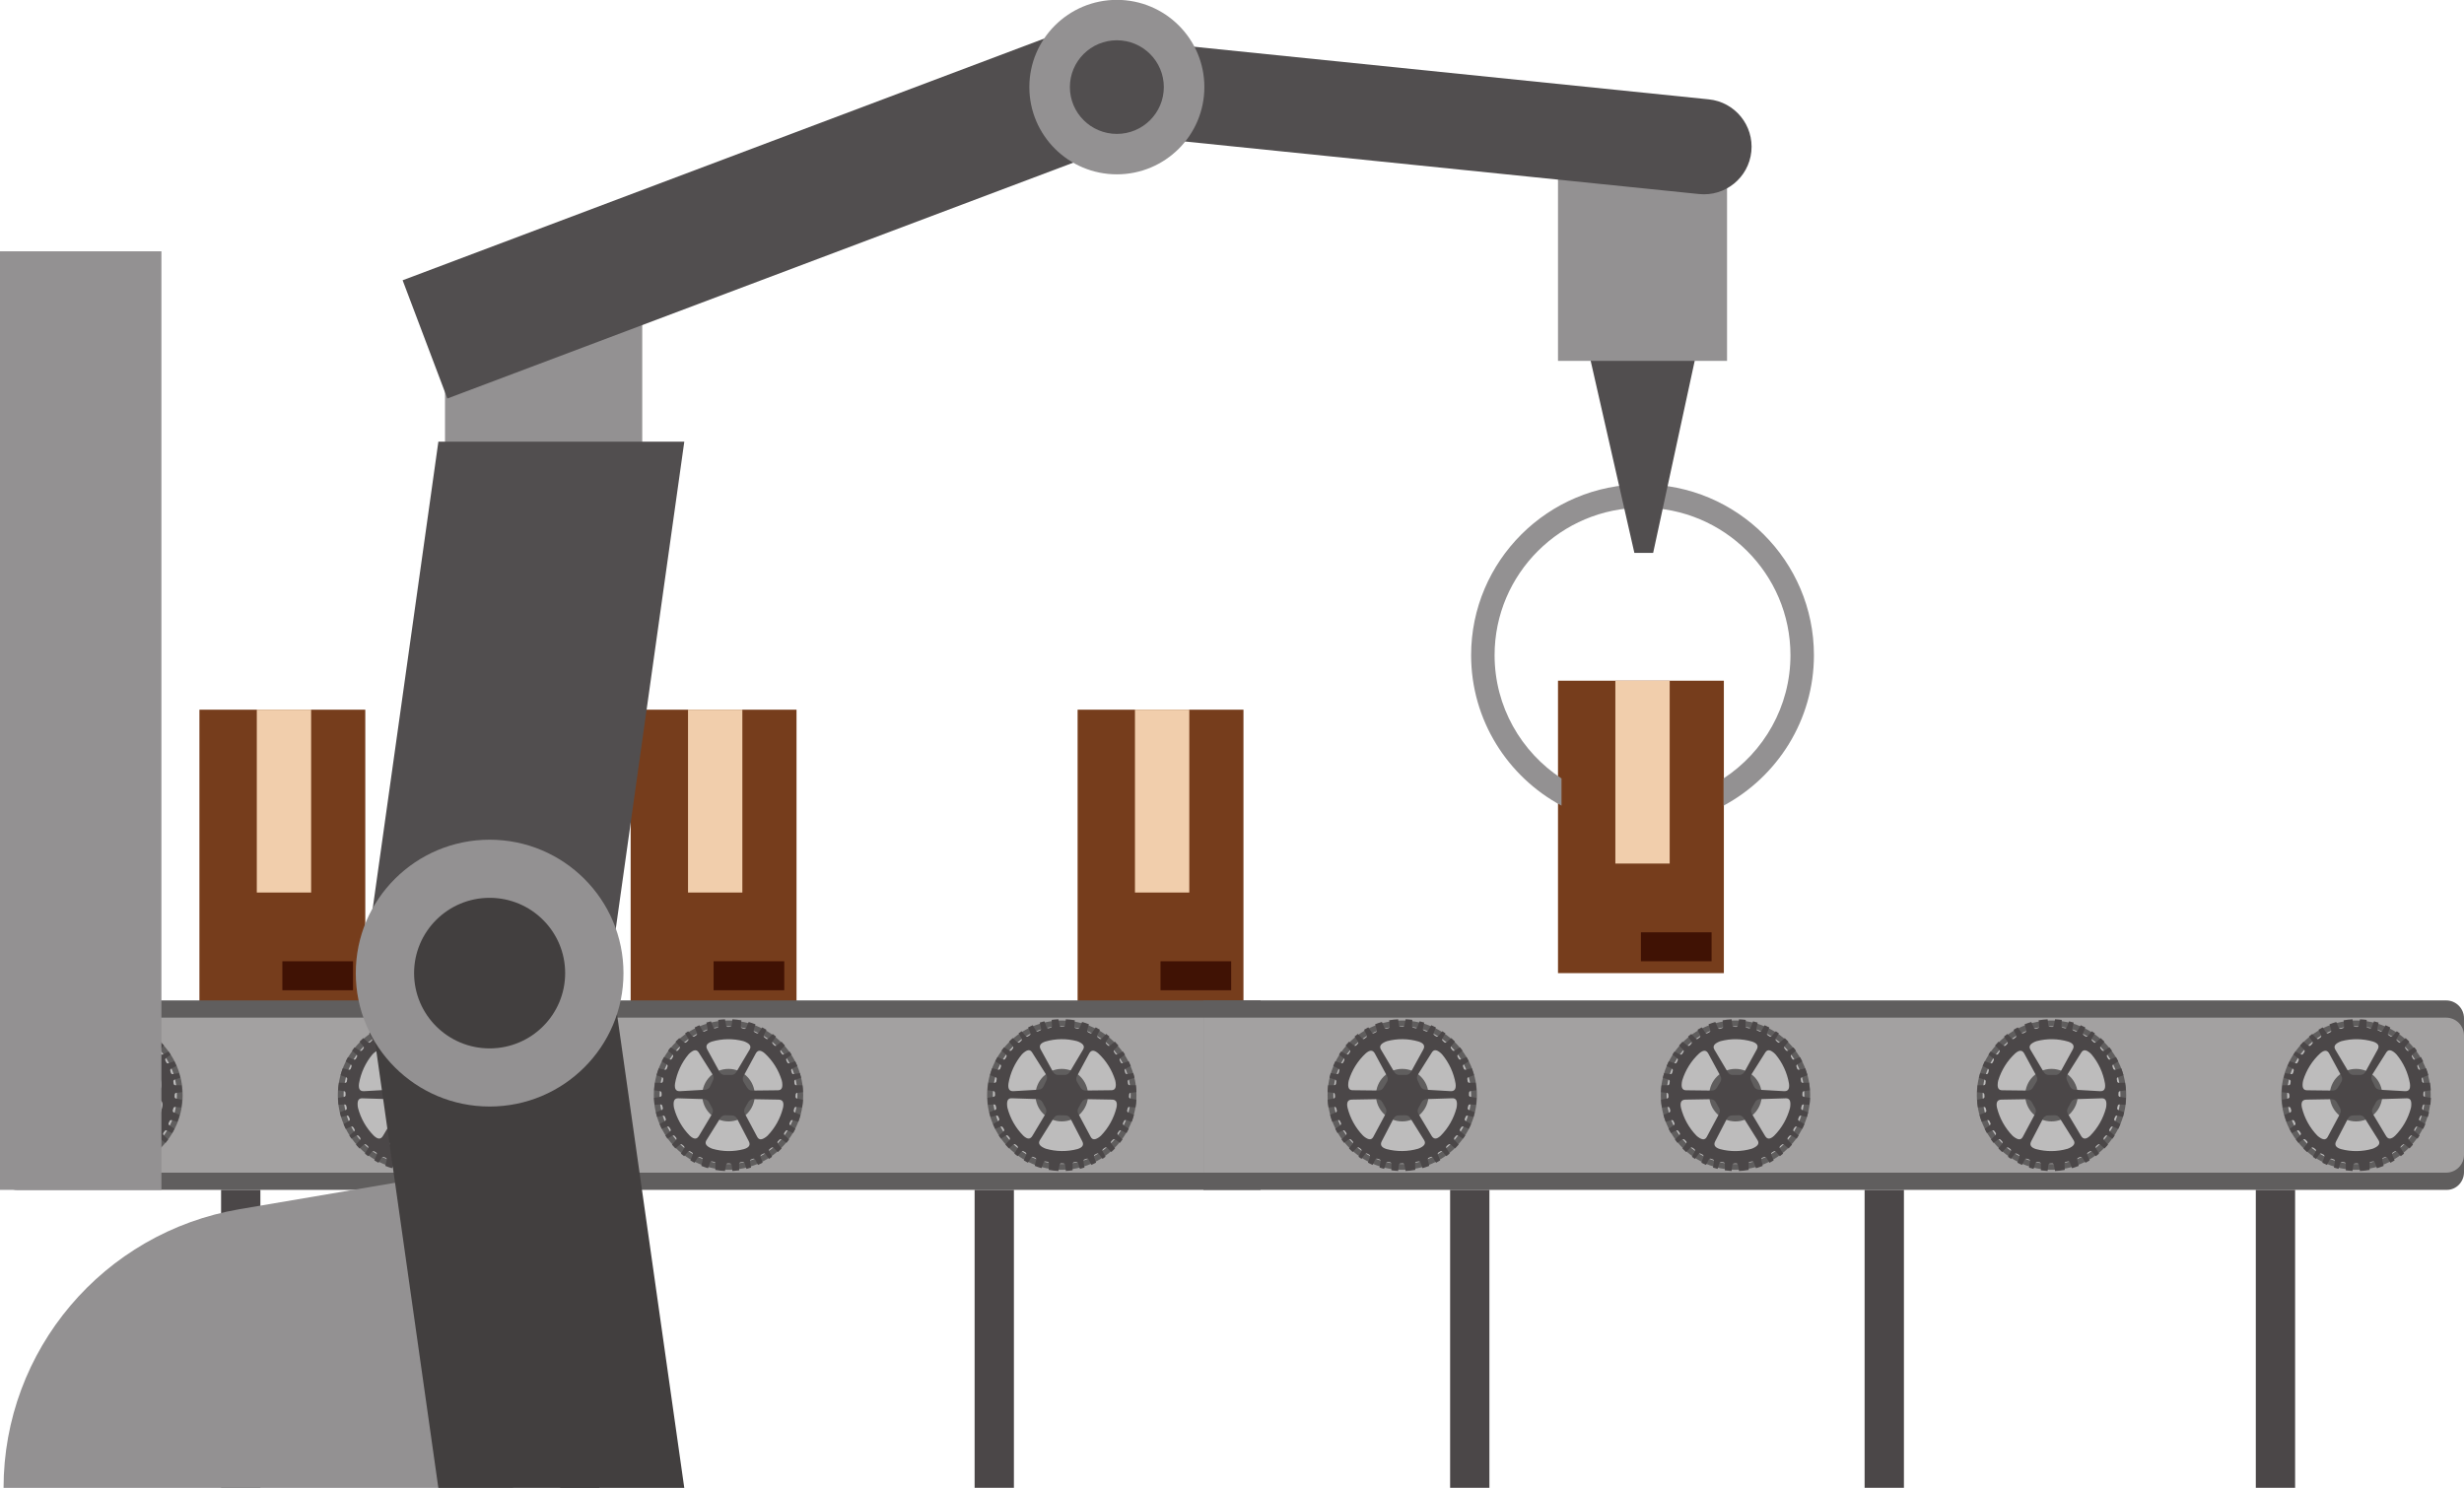 <?xml version="1.0" encoding="UTF-8"?><svg xmlns="http://www.w3.org/2000/svg" xmlns:xlink="http://www.w3.org/1999/xlink" height="256.8" preserveAspectRatio="xMidYMid meet" version="1.0" viewBox="0.0 84.2 425.2 256.8" width="425.2" zoomAndPan="magnify"><defs><clipPath id="a"><path d="M 207 256 L 425.199 256 L 425.199 290 L 207 290 Z M 207 256"/></clipPath><clipPath id="b"><path d="M 207 259 L 425.199 259 L 425.199 287 L 207 287 Z M 207 259"/></clipPath><clipPath id="c"><path d="M 380 246 L 425.199 246 L 425.199 300 L 380 300 Z M 380 246"/></clipPath></defs><g><g id="change1_1"><path d="M 297.477 252.156 L 268.855 252.156 L 268.855 201.684 L 297.477 201.684 L 297.477 252.156" fill="#763d1c"/></g><g id="change2_1"><path d="M 288.129 233.246 L 278.754 233.246 L 278.754 201.684 L 288.129 201.684 L 288.129 233.246" fill="#f1ceac"/></g><g id="change3_1"><path d="M 295.359 250.109 L 283.164 250.109 L 283.164 245.109 L 295.359 245.109 L 295.359 250.109" fill="#401204"/></g><g id="change1_2"><path d="M 214.578 257.156 L 185.957 257.156 L 185.957 206.688 L 214.578 206.688 L 214.578 257.156" fill="#763d1c"/></g><g id="change2_2"><path d="M 205.23 238.246 L 195.855 238.246 L 195.855 206.688 L 205.23 206.688 L 205.23 238.246" fill="#f1ceac"/></g><g id="change3_2"><path d="M 212.461 255.113 L 200.266 255.113 L 200.266 250.113 L 212.461 250.113 L 212.461 255.113" fill="#401204"/></g><g id="change1_3"><path d="M 137.453 257.156 L 108.828 257.156 L 108.828 206.688 L 137.453 206.688 L 137.453 257.156" fill="#763d1c"/></g><g id="change2_3"><path d="M 128.105 238.246 L 118.73 238.246 L 118.73 206.688 L 128.105 206.688 L 128.105 238.246" fill="#f1ceac"/></g><g id="change3_3"><path d="M 135.336 255.113 L 123.141 255.113 L 123.141 250.113 L 135.336 250.113 L 135.336 255.113" fill="#401204"/></g><g id="change1_4"><path d="M 63.035 257.156 L 34.414 257.156 L 34.414 206.688 L 63.035 206.688 L 63.035 257.156" fill="#763d1c"/></g><g id="change2_4"><path d="M 53.691 238.246 L 44.316 238.246 L 44.316 206.688 L 53.691 206.688 L 53.691 238.246" fill="#f1ceac"/></g><g id="change3_4"><path d="M 60.918 255.113 L 48.727 255.113 L 48.727 250.113 L 60.918 250.113 L 60.918 255.113" fill="#401204"/></g><g id="change4_1"><path d="M 125.645 261.121 C 125.645 262.957 127.137 264.445 128.969 264.445 C 130.805 264.445 132.293 262.957 132.293 261.121 C 132.293 259.285 130.805 257.797 128.969 257.797 C 127.137 257.797 125.645 259.285 125.645 261.121" fill="#a3a1a1"/></g><g id="change5_1"><path d="M 127.395 261.121 C 127.395 261.992 128.102 262.699 128.969 262.699 C 129.84 262.699 130.547 261.992 130.547 261.121 C 130.547 260.25 129.84 259.547 128.969 259.547 C 128.102 259.547 127.395 260.25 127.395 261.121" fill="#605e5e"/></g><g id="change4_2"><path d="M 77.391 261.121 C 77.391 262.957 75.906 264.445 74.07 264.445 C 72.234 264.445 70.746 262.957 70.746 261.121 C 70.746 259.285 72.234 257.797 74.07 257.797 C 75.906 257.797 77.391 259.285 77.391 261.121" fill="#a3a1a1"/></g><g id="change6_1"><path d="M 75.645 261.121 C 75.645 261.992 74.938 262.699 74.07 262.699 C 73.199 262.699 72.492 261.992 72.492 261.121 C 72.492 260.25 73.199 259.547 74.07 259.547 C 74.938 259.547 75.645 260.25 75.645 261.121" fill="#4b4748"/></g><g id="change5_2"><path d="M 217.527 256.867 L 3.082 256.867 C 1.383 256.867 0.004 258.246 0.004 259.949 L 0.004 286.52 C 0.004 288.164 1.305 289.562 2.949 289.566 C 2.961 289.566 2.973 289.566 2.98 289.566 L 217.527 289.566 L 217.527 256.867" fill="#605e5e"/></g><g id="change4_3"><path d="M 217.527 259.84 L 3.082 259.84 C 1.383 259.84 0.004 261.219 0.004 262.922 L 0.004 283.512 C 0.004 285.215 1.383 286.594 3.082 286.594 L 217.527 286.594 L 217.527 259.84" fill="#a3a1a1"/></g><g id="change7_1"><path d="M 170.84 273.219 C 170.84 280.059 176.383 285.602 183.223 285.602 C 190.066 285.602 195.609 280.059 195.609 273.219 C 195.609 266.375 190.066 260.832 183.223 260.832 C 176.383 260.832 170.84 266.375 170.84 273.219" fill="#bdbcbc"/></g><path d="M 1708.398 1519.812 C 1708.398 1451.414 1763.828 1395.984 1832.227 1395.984 C 1900.664 1395.984 1956.094 1451.414 1956.094 1519.812 C 1956.094 1588.25 1900.664 1643.68 1832.227 1643.68 C 1763.828 1643.68 1708.398 1588.25 1708.398 1519.812 Z M 1708.398 1519.812" fill="none" stroke="#605e5e" stroke-miterlimit="10" stroke-width="10" transform="matrix(.1 0 0 -.1 0 425.2)"/><g id="change5_3"><path d="M 178.691 273.219 C 178.691 275.719 180.723 277.75 183.223 277.75 C 185.727 277.75 187.758 275.719 187.758 273.219 C 187.758 270.715 185.727 268.684 183.223 268.684 C 180.723 268.684 178.691 270.715 178.691 273.219" fill="#605e5e"/></g><g id="change7_2"><path d="M 113.328 273.219 C 113.328 280.059 118.875 285.602 125.715 285.602 C 132.559 285.602 138.102 280.059 138.102 273.219 C 138.102 266.375 132.559 260.832 125.715 260.832 C 118.875 260.832 113.328 266.375 113.328 273.219" fill="#bdbcbc"/></g><path d="M 1133.281 1519.812 C 1133.281 1451.414 1188.75 1395.984 1257.148 1395.984 C 1325.586 1395.984 1381.016 1451.414 1381.016 1519.812 C 1381.016 1588.25 1325.586 1643.68 1257.148 1643.68 C 1188.75 1643.68 1133.281 1588.25 1133.281 1519.812 Z M 1133.281 1519.812" fill="none" stroke="#605e5e" stroke-miterlimit="10" stroke-width="10" transform="matrix(.1 0 0 -.1 0 425.2)"/><g id="change5_4"><path d="M 121.184 273.219 C 121.184 275.719 123.215 277.75 125.715 277.75 C 128.219 277.75 130.25 275.719 130.25 273.219 C 130.25 270.715 128.219 268.684 125.715 268.684 C 123.215 268.684 121.184 270.715 121.184 273.219" fill="#605e5e"/></g><g id="change7_3"><path d="M 58.797 273.219 C 58.797 280.059 64.344 285.602 71.184 285.602 C 78.023 285.602 83.57 280.059 83.57 273.219 C 83.57 266.375 78.023 260.832 71.184 260.832 C 64.344 260.832 58.797 266.375 58.797 273.219" fill="#bdbcbc"/></g><path d="M 587.969 1519.812 C 587.969 1451.414 643.438 1395.984 711.836 1395.984 C 780.234 1395.984 835.703 1451.414 835.703 1519.812 C 835.703 1588.25 780.234 1643.68 711.836 1643.68 C 643.438 1643.68 587.969 1588.25 587.969 1519.812 Z M 587.969 1519.812" fill="none" stroke="#605e5e" stroke-miterlimit="10" stroke-width="10" transform="matrix(.1 0 0 -.1 0 425.2)"/><g id="change5_5"><path d="M 66.652 273.219 C 66.652 275.719 68.68 277.75 71.184 277.75 C 73.688 277.75 75.715 275.719 75.715 273.219 C 75.715 270.715 73.688 268.684 71.184 268.684 C 68.68 268.684 66.652 270.715 66.652 273.219" fill="#605e5e"/></g><g id="change7_4"><path d="M 6.246 273.219 C 6.246 280.059 11.793 285.602 18.633 285.602 C 25.473 285.602 31.02 280.059 31.02 273.219 C 31.02 266.375 25.473 260.832 18.633 260.832 C 11.793 260.832 6.246 266.375 6.246 273.219" fill="#bdbcbc"/></g><path d="M 62.461 1519.812 C 62.461 1451.414 117.93 1395.984 186.328 1395.984 C 254.727 1395.984 310.195 1451.414 310.195 1519.812 C 310.195 1588.25 254.727 1643.68 186.328 1643.68 C 117.93 1643.68 62.461 1588.25 62.461 1519.812 Z M 62.461 1519.812" fill="none" stroke="#605e5e" stroke-miterlimit="10" stroke-width="10" transform="matrix(.1 0 0 -.1 0 425.2)"/><g id="change5_6"><path d="M 14.102 273.219 C 14.102 275.719 16.129 277.75 18.633 277.75 C 21.137 277.75 23.164 275.719 23.164 273.219 C 23.164 270.715 21.137 268.684 18.633 268.684 C 16.129 268.684 14.102 270.715 14.102 273.219" fill="#605e5e"/></g><g id="change6_2"><path d="M 38.152 340.988 L 38.152 289.566 L 44.934 289.566 L 44.934 340.988 L 38.152 340.988" fill="#4b4748"/></g><g id="change6_3"><path d="M 96.652 340.988 L 96.652 289.566 L 103.434 289.566 L 103.434 340.988 L 96.652 340.988" fill="#4b4748"/></g><g id="change6_4"><path d="M 168.184 340.988 L 168.184 289.566 L 174.965 289.566 L 174.965 340.988 L 168.184 340.988" fill="#4b4748"/></g><g id="change6_5"><path d="M 173.852 275.418 C 174.328 277.238 175.273 278.895 176.59 280.219 C 177.293 280.879 177.801 280.848 178.156 280.238 L 180.422 276.449 C 180.605 276.141 180.613 275.758 180.441 275.441 L 179.867 274.402 C 179.699 274.102 179.387 273.91 179.047 273.898 L 174.602 273.754 C 173.996 273.73 173.777 274.102 173.785 274.762 C 173.785 275.012 173.805 275.156 173.852 275.418 Z M 179.898 282.191 C 180.109 282.316 180.242 282.375 180.484 282.465 C 182.262 282.977 184.141 282.996 185.93 282.523 C 186.844 282.242 187.078 281.785 186.75 281.16 L 184.715 277.234 C 184.547 276.918 184.227 276.715 183.871 276.707 L 182.703 276.68 C 182.363 276.672 182.043 276.844 181.859 277.137 L 179.465 280.957 C 179.137 281.477 179.34 281.859 179.898 282.191 Z M 188.199 280.391 C 188.488 280.934 188.914 280.938 189.469 280.602 C 189.68 280.473 189.793 280.383 189.988 280.207 C 191.289 278.867 192.211 277.199 192.664 275.375 C 192.867 274.422 192.586 273.992 191.891 273.984 L 187.539 273.906 C 187.184 273.902 186.855 274.09 186.676 274.402 L 186.09 275.434 C 185.918 275.734 185.91 276.105 186.074 276.41 Z M 192.547 271.324 C 192.531 271.074 192.508 270.93 192.449 270.672 C 191.895 268.875 190.883 267.262 189.516 265.996 C 188.781 265.367 188.277 265.418 187.945 266.043 L 185.844 269.93 C 185.672 270.242 185.68 270.629 185.867 270.934 L 186.484 271.949 C 186.664 272.242 186.984 272.422 187.324 272.418 L 191.77 272.367 C 192.375 272.363 192.578 271.98 192.547 271.324 Z M 186.426 264.148 C 186.211 264.027 186.078 263.973 185.832 263.891 C 184.043 263.422 182.164 263.445 180.387 263.965 C 179.477 264.266 179.254 264.73 179.598 265.348 L 181.727 269.219 C 181.898 269.531 182.223 269.727 182.578 269.727 L 183.746 269.727 C 184.09 269.727 184.406 269.547 184.582 269.25 L 186.887 265.371 C 187.203 264.848 186.992 264.469 186.426 264.148 Z M 178.117 265.859 C 177.793 265.34 177.367 265.363 176.84 265.746 C 176.637 265.891 176.531 265.988 176.348 266.176 C 175.148 267.609 174.348 269.344 174.027 271.195 C 173.895 272.16 174.207 272.57 174.902 272.527 L 179.246 272.273 C 179.602 272.254 179.914 272.039 180.07 271.719 L 180.582 270.645 C 180.73 270.332 180.711 269.965 180.527 269.672 Z M 171.832 275.051 C 171.797 274.91 171.672 274.812 171.531 274.82 L 170.496 274.871 C 170.449 274.48 170.418 274.086 170.406 273.688 L 171.469 273.496 C 171.617 273.469 171.723 273.336 171.715 273.184 L 171.695 272.809 C 171.691 272.664 171.586 272.543 171.441 272.523 L 170.422 272.371 C 170.449 271.926 170.5 271.484 170.57 271.051 L 171.633 271.082 C 171.781 271.086 171.91 270.977 171.934 270.824 L 171.992 270.453 C 172.012 270.312 171.934 270.172 171.801 270.121 L 170.844 269.773 C 170.949 269.367 171.078 268.973 171.223 268.582 L 172.266 268.824 C 172.41 268.859 172.559 268.777 172.609 268.633 L 172.734 268.281 C 172.785 268.145 172.73 267.992 172.609 267.918 L 171.734 267.383 C 171.855 267.129 171.988 266.883 172.125 266.641 L 173.121 267.055 C 173.258 267.113 173.414 267.055 173.488 266.926 L 173.672 266.594 C 173.742 266.469 173.715 266.309 173.605 266.219 L 172.824 265.539 C 172.965 265.344 173.109 265.148 173.262 264.961 L 174.184 265.527 C 174.312 265.605 174.477 265.574 174.57 265.457 L 174.801 265.16 C 174.887 265.047 174.883 264.887 174.789 264.777 L 174.121 263.984 C 174.328 263.77 174.539 263.562 174.762 263.367 L 175.578 264.086 C 175.691 264.184 175.859 264.184 175.969 264.082 L 176.246 263.828 C 176.352 263.73 176.375 263.57 176.301 263.449 L 175.77 262.551 C 175.941 262.422 176.117 262.301 176.297 262.184 L 177 263.016 C 177.098 263.133 177.266 263.156 177.391 263.074 L 177.699 262.867 C 177.816 262.785 177.863 262.633 177.809 262.496 L 177.414 261.527 C 177.676 261.391 177.945 261.262 178.219 261.145 L 178.773 262.086 C 178.848 262.219 179.008 262.27 179.145 262.207 L 179.484 262.059 C 179.613 262 179.688 261.855 179.652 261.715 L 179.426 260.691 C 179.688 260.605 179.949 260.531 180.219 260.469 L 180.613 261.484 C 180.668 261.629 180.82 261.703 180.965 261.668 L 181.32 261.574 C 181.461 261.539 181.555 261.406 181.543 261.266 L 181.48 260.223 C 181.863 260.168 182.254 260.133 182.645 260.113 L 182.844 261.188 C 182.871 261.336 183.004 261.441 183.152 261.434 L 183.52 261.41 C 183.664 261.402 183.777 261.293 183.797 261.148 L 183.93 260.117 C 184.457 260.145 184.973 260.203 185.48 260.293 L 185.383 261.336 C 185.367 261.48 185.457 261.613 185.594 261.656 L 185.949 261.762 C 186.09 261.805 186.242 261.73 186.305 261.594 L 186.734 260.582 C 187.133 260.695 187.523 260.828 187.906 260.98 L 187.609 261.988 C 187.566 262.129 187.629 262.277 187.754 262.344 L 188.082 262.52 C 188.215 262.59 188.379 262.547 188.465 262.422 L 189.082 261.516 C 189.328 261.645 189.57 261.781 189.809 261.926 L 189.355 262.871 C 189.289 263 189.328 263.156 189.441 263.246 L 189.738 263.473 C 189.855 263.562 190.023 263.551 190.129 263.441 L 190.883 262.648 C 191.074 262.797 191.266 262.945 191.449 263.102 L 190.859 263.965 C 190.777 264.082 190.789 264.242 190.887 264.348 L 191.145 264.617 C 191.25 264.727 191.414 264.738 191.535 264.648 L 192.398 263.988 C 192.605 264.199 192.805 264.418 192.996 264.645 L 192.273 265.391 C 192.176 265.492 192.16 265.652 192.238 265.773 L 192.449 266.082 C 192.535 266.207 192.695 266.25 192.828 266.18 L 193.785 265.68 C 193.91 265.855 194.027 266.035 194.141 266.219 L 193.32 266.844 C 193.207 266.93 193.168 267.086 193.23 267.219 L 193.391 267.555 C 193.457 267.691 193.613 267.758 193.754 267.711 L 194.77 267.359 C 194.902 267.629 195.023 267.898 195.137 268.18 L 194.23 268.652 C 194.102 268.719 194.039 268.867 194.078 269.004 L 194.184 269.367 C 194.227 269.512 194.367 269.605 194.516 269.582 L 195.57 269.41 C 195.648 269.676 195.719 269.945 195.781 270.219 L 194.816 270.531 C 194.68 270.574 194.594 270.711 194.609 270.855 L 194.656 271.23 C 194.672 271.383 194.797 271.492 194.945 271.496 L 196.012 271.504 C 196.062 271.895 196.094 272.293 196.109 272.691 L 195.102 272.816 C 194.961 272.832 194.852 272.949 194.844 273.094 L 194.816 273.469 C 194.805 273.621 194.906 273.758 195.055 273.785 L 196.098 274 C 196.07 274.449 196.02 274.895 195.949 275.332 L 194.922 275.246 C 194.777 275.234 194.648 275.324 194.609 275.465 L 194.512 275.828 C 194.473 275.973 194.543 276.129 194.68 276.188 L 195.68 276.617 C 195.574 277.023 195.449 277.422 195.305 277.812 L 194.316 277.523 C 194.18 277.48 194.031 277.547 193.969 277.676 L 193.801 278.012 C 193.734 278.148 193.777 278.312 193.898 278.398 L 194.793 279.016 C 194.672 279.27 194.539 279.516 194.402 279.758 L 193.477 279.312 C 193.352 279.25 193.195 279.289 193.113 279.406 L 192.895 279.711 C 192.805 279.832 192.82 280.004 192.93 280.105 L 193.703 280.859 C 193.566 281.059 193.418 281.254 193.27 281.441 L 192.43 280.855 C 192.312 280.777 192.152 280.789 192.055 280.891 L 191.789 281.156 C 191.684 281.266 191.676 281.438 191.766 281.555 L 192.414 282.418 C 192.211 282.629 191.996 282.836 191.777 283.031 L 191.047 282.312 C 190.945 282.211 190.785 282.199 190.672 282.281 L 190.367 282.5 C 190.246 282.59 190.207 282.754 190.277 282.891 L 190.777 283.848 C 190.605 283.977 190.43 284.098 190.254 284.215 L 189.633 283.391 C 189.547 283.277 189.395 283.238 189.266 283.305 L 188.934 283.473 C 188.801 283.543 188.738 283.699 188.789 283.844 L 189.141 284.871 C 188.883 285.008 188.617 285.137 188.344 285.258 L 187.867 284.336 C 187.805 284.207 187.656 284.145 187.52 284.188 L 187.168 284.297 C 187.023 284.34 186.938 284.484 186.961 284.637 L 187.141 285.715 C 186.883 285.797 186.621 285.871 186.355 285.938 L 186.031 284.949 C 185.988 284.809 185.852 284.727 185.711 284.742 L 185.344 284.793 C 185.199 284.812 185.086 284.941 185.09 285.094 L 185.094 286.188 C 184.711 286.242 184.324 286.285 183.93 286.305 L 183.797 285.27 C 183.777 285.129 183.664 285.016 183.52 285.008 L 183.152 284.988 C 183.004 284.977 182.871 285.082 182.844 285.23 L 182.645 286.309 C 182.078 286.281 181.52 286.215 180.973 286.117 L 181.016 285.027 C 181.023 284.875 180.914 284.742 180.77 284.715 L 180.402 284.652 C 180.266 284.629 180.129 284.711 180.078 284.848 L 179.723 285.82 C 179.324 285.703 178.938 285.57 178.559 285.422 L 178.809 284.363 C 178.844 284.215 178.766 284.062 178.629 284.008 L 178.281 283.875 C 178.148 283.824 178 283.875 177.926 284 L 177.391 284.883 C 177.145 284.754 176.906 284.617 176.672 284.473 L 177.086 283.473 C 177.145 283.336 177.09 283.172 176.961 283.094 L 176.641 282.906 C 176.52 282.832 176.363 282.859 176.27 282.969 L 175.602 283.746 C 175.41 283.602 175.223 283.453 175.039 283.297 L 175.602 282.375 C 175.68 282.246 175.652 282.078 175.535 281.98 L 175.25 281.742 C 175.141 281.652 174.98 281.652 174.871 281.746 L 174.098 282.41 C 173.891 282.199 173.691 281.98 173.5 281.754 L 174.207 280.938 C 174.305 280.824 174.305 280.652 174.207 280.539 L 173.965 280.254 C 173.871 280.145 173.715 280.117 173.594 280.191 L 172.715 280.719 C 172.59 280.539 172.473 280.359 172.359 280.176 L 173.184 279.473 C 173.297 279.375 173.32 279.207 173.242 279.078 L 173.043 278.762 C 172.965 278.641 172.812 278.59 172.684 278.645 L 171.73 279.031 C 171.602 278.762 171.477 278.488 171.363 278.211 L 172.297 277.656 C 172.426 277.578 172.48 277.414 172.422 277.277 L 172.277 276.93 C 172.223 276.797 172.078 276.723 171.941 276.754 L 170.934 276.973 C 170.855 276.707 170.785 276.438 170.723 276.164 L 171.738 275.77 C 171.875 275.715 171.953 275.562 171.918 275.418 L 171.832 275.051" fill="#4b4748"/></g><g id="change6_6"><path d="M 116.312 275.426 C 116.789 277.246 117.734 278.902 119.047 280.223 C 119.754 280.883 120.258 280.855 120.617 280.246 L 122.883 276.457 C 123.066 276.148 123.074 275.762 122.898 275.449 L 122.324 274.41 C 122.156 274.105 121.848 273.914 121.508 273.902 L 117.062 273.762 C 116.457 273.738 116.238 274.109 116.242 274.77 C 116.246 275.02 116.266 275.164 116.312 275.426 Z M 122.355 282.199 C 122.57 282.324 122.699 282.383 122.945 282.473 C 124.723 282.984 126.602 283.004 128.391 282.527 C 129.305 282.25 129.539 281.789 129.211 281.164 L 127.172 277.242 C 127.008 276.926 126.688 276.723 126.332 276.715 L 125.164 276.684 C 124.824 276.676 124.504 276.852 124.316 277.145 L 121.926 280.965 C 121.598 281.48 121.797 281.867 122.355 282.199 Z M 130.66 280.398 C 130.945 280.941 131.375 280.945 131.93 280.605 C 132.141 280.477 132.254 280.391 132.449 280.215 C 133.746 278.875 134.672 277.207 135.125 275.383 C 135.328 274.43 135.047 273.996 134.352 273.988 L 129.996 273.914 C 129.645 273.91 129.316 274.098 129.137 274.41 L 128.551 275.438 C 128.379 275.738 128.371 276.109 128.535 276.414 Z M 135.004 271.328 C 134.992 271.078 134.969 270.938 134.906 270.676 C 134.355 268.883 133.344 267.266 131.973 266.004 C 131.242 265.375 130.738 265.426 130.406 266.051 L 128.301 269.938 C 128.129 270.25 128.141 270.637 128.324 270.941 L 128.945 271.953 C 129.125 272.25 129.441 272.43 129.785 272.426 L 134.23 272.375 C 134.836 272.371 135.039 271.988 135.004 271.328 Z M 128.887 264.156 C 128.672 264.035 128.535 263.98 128.289 263.895 C 126.504 263.426 124.621 263.453 122.848 263.969 C 121.938 264.273 121.715 264.734 122.059 265.352 L 124.184 269.227 C 124.359 269.539 124.684 269.734 125.035 269.734 L 126.207 269.734 C 126.547 269.734 126.863 269.555 127.039 269.258 L 129.348 265.379 C 129.66 264.855 129.453 264.473 128.887 264.156 Z M 120.578 265.863 C 120.254 265.348 119.828 265.371 119.297 265.754 C 119.098 265.895 118.992 265.992 118.809 266.184 C 117.609 267.617 116.809 269.348 116.488 271.203 C 116.355 272.168 116.664 272.578 117.359 272.531 L 121.707 272.281 C 122.059 272.262 122.375 272.047 122.531 271.723 L 123.043 270.652 C 123.191 270.34 123.172 269.969 122.984 269.676 Z M 114.289 275.059 C 114.258 274.914 114.133 274.82 113.988 274.824 L 112.957 274.879 C 112.91 274.488 112.879 274.094 112.863 273.691 L 113.93 273.504 C 114.074 273.477 114.18 273.344 114.176 273.191 L 114.156 272.812 C 114.148 272.668 114.043 272.551 113.902 272.527 L 112.883 272.379 C 112.91 271.934 112.961 271.492 113.031 271.059 L 114.094 271.09 C 114.242 271.094 114.371 270.984 114.395 270.832 L 114.449 270.461 C 114.473 270.316 114.391 270.18 114.258 270.129 L 113.301 269.781 C 113.41 269.375 113.535 268.977 113.68 268.59 L 114.723 268.832 C 114.867 268.863 115.016 268.781 115.066 268.641 L 115.195 268.285 C 115.242 268.148 115.191 267.996 115.07 267.926 L 114.191 267.391 C 114.316 267.137 114.445 266.891 114.586 266.645 L 115.578 267.062 C 115.719 267.117 115.875 267.062 115.949 266.93 L 116.133 266.602 C 116.203 266.477 116.176 266.316 116.066 266.223 L 115.285 265.547 C 115.426 265.348 115.57 265.156 115.723 264.965 L 116.645 265.535 C 116.77 265.613 116.938 265.582 117.027 265.465 L 117.258 265.168 C 117.348 265.055 117.344 264.895 117.25 264.785 L 116.578 263.988 C 116.785 263.777 117 263.57 117.223 263.371 L 118.035 264.09 C 118.148 264.191 118.316 264.188 118.43 264.09 L 118.703 263.836 C 118.809 263.738 118.832 263.578 118.762 263.453 L 118.227 262.555 C 118.402 262.43 118.578 262.309 118.758 262.188 L 119.461 263.023 C 119.559 263.141 119.723 263.164 119.848 263.078 L 120.156 262.871 C 120.277 262.793 120.32 262.637 120.27 262.504 L 119.871 261.535 C 120.137 261.398 120.402 261.27 120.676 261.148 L 121.23 262.094 C 121.309 262.223 121.469 262.277 121.605 262.215 L 121.945 262.062 C 122.074 262.004 122.145 261.859 122.113 261.719 L 121.887 260.695 C 122.145 260.613 122.41 260.539 122.68 260.473 L 123.074 261.492 C 123.129 261.633 123.277 261.711 123.422 261.676 L 123.781 261.582 C 123.918 261.547 124.012 261.414 124.004 261.27 L 123.941 260.23 C 124.324 260.176 124.711 260.141 125.105 260.121 L 125.305 261.195 C 125.332 261.344 125.465 261.449 125.613 261.441 L 125.98 261.418 C 126.121 261.41 126.238 261.301 126.258 261.156 L 126.391 260.121 C 126.914 260.148 127.434 260.211 127.938 260.301 L 127.84 261.344 C 127.828 261.488 127.914 261.621 128.051 261.664 L 128.406 261.77 C 128.551 261.812 128.703 261.738 128.762 261.602 L 129.195 260.59 C 129.594 260.703 129.984 260.836 130.363 260.988 L 130.066 261.996 C 130.027 262.137 130.09 262.285 130.215 262.352 L 130.543 262.527 C 130.676 262.598 130.84 262.555 130.922 262.43 L 131.539 261.523 C 131.789 261.652 132.031 261.789 132.27 261.934 L 131.812 262.879 C 131.75 263.008 131.789 263.164 131.902 263.25 L 132.195 263.477 C 132.316 263.57 132.484 263.555 132.586 263.445 L 133.344 262.656 C 133.535 262.801 133.727 262.953 133.91 263.109 L 133.316 263.969 C 133.234 264.09 133.246 264.25 133.348 264.352 L 133.605 264.625 C 133.707 264.734 133.875 264.746 133.996 264.656 L 134.859 263.992 C 135.066 264.207 135.266 264.426 135.453 264.652 L 134.734 265.395 C 134.633 265.496 134.617 265.66 134.699 265.777 L 134.91 266.09 C 134.992 266.215 135.156 266.258 135.289 266.188 L 136.246 265.684 C 136.367 265.863 136.484 266.043 136.598 266.227 L 135.777 266.848 C 135.664 266.938 135.629 267.094 135.691 267.223 L 135.852 267.562 C 135.918 267.699 136.07 267.766 136.215 267.719 L 137.23 267.367 C 137.359 267.633 137.484 267.906 137.598 268.184 L 136.688 268.656 C 136.562 268.723 136.5 268.871 136.539 269.012 L 136.645 269.375 C 136.684 269.52 136.824 269.609 136.973 269.586 L 138.031 269.418 C 138.109 269.684 138.18 269.949 138.242 270.223 L 137.273 270.539 C 137.141 270.582 137.055 270.719 137.07 270.863 L 137.113 271.238 C 137.133 271.387 137.258 271.5 137.406 271.504 L 138.473 271.512 C 138.52 271.902 138.555 272.297 138.566 272.699 L 137.562 272.82 C 137.422 272.84 137.312 272.957 137.301 273.102 L 137.277 273.477 C 137.266 273.629 137.367 273.766 137.512 273.793 L 138.555 274.008 C 138.527 274.457 138.48 274.902 138.41 275.34 L 137.379 275.254 C 137.238 275.238 137.109 275.332 137.07 275.473 L 136.973 275.836 C 136.93 275.98 137.004 276.137 137.141 276.195 L 138.141 276.625 C 138.031 277.031 137.906 277.43 137.766 277.816 L 136.773 277.527 C 136.637 277.488 136.492 277.555 136.43 277.684 L 136.262 278.02 C 136.195 278.156 136.234 278.32 136.359 278.406 L 137.254 279.023 C 137.129 279.273 137 279.523 136.863 279.766 L 135.938 279.316 C 135.809 279.258 135.656 279.297 135.57 279.41 L 135.352 279.719 C 135.266 279.84 135.281 280.008 135.387 280.113 L 136.164 280.867 C 136.023 281.062 135.879 281.258 135.727 281.449 L 134.887 280.863 C 134.77 280.781 134.613 280.797 134.512 280.898 L 134.25 281.164 C 134.145 281.273 134.133 281.441 134.223 281.562 L 134.875 282.426 C 134.668 282.637 134.457 282.84 134.238 283.039 L 133.508 282.32 C 133.406 282.219 133.246 282.207 133.129 282.289 L 132.828 282.508 C 132.707 282.594 132.668 282.762 132.738 282.895 L 133.234 283.855 C 133.062 283.98 132.891 284.105 132.711 284.223 L 132.094 283.398 C 132.008 283.281 131.852 283.246 131.727 283.312 L 131.395 283.48 C 131.262 283.551 131.199 283.707 131.246 283.852 L 131.602 284.879 C 131.34 285.016 131.074 285.145 130.805 285.262 L 130.328 284.34 C 130.262 284.215 130.117 284.152 129.98 284.191 L 129.629 284.305 C 129.484 284.348 129.395 284.492 129.422 284.645 L 129.602 285.719 C 129.344 285.805 129.078 285.879 128.816 285.945 L 128.492 284.953 C 128.445 284.816 128.312 284.73 128.172 284.75 L 127.805 284.801 C 127.656 284.82 127.547 284.949 127.547 285.102 L 127.555 286.195 C 127.172 286.25 126.781 286.289 126.391 286.312 L 126.258 285.277 C 126.238 285.133 126.121 285.023 125.98 285.016 L 125.613 284.992 C 125.465 284.984 125.332 285.09 125.305 285.238 L 125.105 286.312 C 124.535 286.285 123.98 286.223 123.434 286.121 L 123.477 285.031 C 123.48 284.883 123.375 284.746 123.23 284.723 L 122.863 284.66 C 122.723 284.637 122.586 284.719 122.535 284.852 L 122.18 285.828 C 121.785 285.711 121.398 285.578 121.02 285.426 L 121.27 284.367 C 121.305 284.223 121.227 284.07 121.086 284.016 L 120.742 283.883 C 120.609 283.832 120.457 283.883 120.383 284.008 L 119.852 284.891 C 119.605 284.762 119.363 284.621 119.129 284.48 L 119.543 283.48 C 119.602 283.34 119.551 283.18 119.422 283.102 L 119.102 282.91 C 118.977 282.84 118.82 282.867 118.727 282.977 L 118.062 283.754 C 117.871 283.609 117.684 283.461 117.5 283.305 L 118.059 282.383 C 118.141 282.254 118.109 282.086 117.996 281.988 L 117.707 281.75 C 117.598 281.66 117.441 281.66 117.332 281.754 L 116.555 282.418 C 116.348 282.207 116.148 281.984 115.961 281.758 L 116.668 280.941 C 116.766 280.828 116.766 280.66 116.668 280.543 L 116.426 280.262 C 116.328 280.152 116.176 280.125 116.051 280.199 L 115.172 280.727 C 115.051 280.547 114.934 280.367 114.82 280.184 L 115.641 279.48 C 115.758 279.383 115.781 279.215 115.699 279.086 L 115.5 278.766 C 115.426 278.645 115.273 278.598 115.141 278.648 L 114.191 279.039 C 114.059 278.77 113.938 278.496 113.824 278.215 L 114.758 277.66 C 114.887 277.586 114.938 277.422 114.879 277.281 L 114.734 276.938 C 114.68 276.805 114.539 276.727 114.402 276.758 L 113.395 276.98 C 113.316 276.715 113.242 276.445 113.184 276.172 L 114.195 275.777 C 114.336 275.723 114.414 275.57 114.379 275.422 L 114.289 275.059" fill="#4b4748"/></g><g id="change6_7"><path d="M 61.781 275.426 C 62.258 277.246 63.199 278.902 64.516 280.223 C 65.219 280.883 65.727 280.855 66.086 280.246 L 68.348 276.457 C 68.531 276.148 68.539 275.762 68.367 275.449 L 67.793 274.41 C 67.625 274.105 67.312 273.914 66.973 273.902 L 62.527 273.762 C 61.926 273.738 61.703 274.109 61.711 274.77 C 61.711 275.02 61.73 275.164 61.781 275.426 Z M 67.824 282.199 C 68.035 282.324 68.168 282.383 68.414 282.473 C 70.191 282.984 72.07 283.004 73.855 282.527 C 74.773 282.25 75.008 281.789 74.676 281.164 L 72.641 277.242 C 72.473 276.926 72.152 276.723 71.801 276.715 L 70.629 276.684 C 70.289 276.676 69.969 276.852 69.785 277.145 L 67.391 280.965 C 67.062 281.48 67.266 281.867 67.824 282.199 Z M 76.129 280.398 C 76.414 280.941 76.84 280.945 77.395 280.605 C 77.605 280.477 77.719 280.391 77.914 280.215 C 79.215 278.875 80.137 277.207 80.594 275.383 C 80.793 274.43 80.516 273.996 79.816 273.988 L 75.465 273.914 C 75.109 273.91 74.781 274.098 74.605 274.41 L 74.016 275.438 C 73.844 275.738 73.84 276.109 74 276.414 Z M 80.473 271.328 C 80.461 271.078 80.434 270.938 80.375 270.676 C 79.824 268.883 78.809 267.266 77.441 266.004 C 76.711 265.375 76.203 265.426 75.871 266.051 L 73.77 269.938 C 73.598 270.25 73.605 270.637 73.793 270.941 L 74.41 271.953 C 74.59 272.25 74.91 272.43 75.25 272.426 L 79.695 272.375 C 80.301 272.371 80.508 271.988 80.473 271.328 Z M 74.352 264.156 C 74.137 264.035 74.004 263.98 73.758 263.895 C 71.969 263.426 70.09 263.453 68.312 263.969 C 67.406 264.273 67.18 264.734 67.523 265.352 L 69.652 269.227 C 69.824 269.539 70.152 269.734 70.504 269.734 L 71.672 269.734 C 72.016 269.734 72.332 269.555 72.508 269.258 L 74.812 265.379 C 75.129 264.855 74.918 264.473 74.352 264.156 Z M 66.047 265.863 C 65.719 265.348 65.293 265.371 64.766 265.754 C 64.566 265.895 64.457 265.992 64.273 266.184 C 63.078 267.617 62.277 269.348 61.953 271.203 C 61.82 272.168 62.133 272.578 62.828 272.531 L 67.172 272.281 C 67.527 272.262 67.84 272.047 67.996 271.723 L 68.508 270.652 C 68.66 270.34 68.637 269.969 68.453 269.676 Z M 59.758 275.059 C 59.723 274.914 59.598 274.82 59.457 274.824 L 58.426 274.879 C 58.375 274.488 58.344 274.094 58.332 273.691 L 59.395 273.504 C 59.543 273.477 59.648 273.344 59.641 273.191 L 59.625 272.812 C 59.617 272.668 59.512 272.551 59.371 272.527 L 58.348 272.379 C 58.375 271.934 58.426 271.492 58.496 271.059 L 59.559 271.09 C 59.707 271.094 59.836 270.984 59.859 270.832 L 59.918 270.461 C 59.941 270.316 59.859 270.18 59.727 270.129 L 58.77 269.781 C 58.879 269.375 59.004 268.977 59.148 268.59 L 60.191 268.832 C 60.336 268.863 60.484 268.781 60.535 268.641 L 60.66 268.285 C 60.711 268.148 60.656 267.996 60.535 267.926 L 59.66 267.391 C 59.781 267.137 59.914 266.891 60.051 266.645 L 61.047 267.062 C 61.184 267.117 61.344 267.062 61.418 266.93 L 61.598 266.602 C 61.668 266.477 61.641 266.316 61.531 266.223 L 60.75 265.547 C 60.891 265.348 61.039 265.156 61.188 264.965 L 62.109 265.535 C 62.238 265.613 62.402 265.582 62.496 265.465 L 62.727 265.168 C 62.812 265.055 62.809 264.895 62.719 264.785 L 62.047 263.988 C 62.254 263.777 62.469 263.57 62.688 263.371 L 63.504 264.09 C 63.617 264.191 63.785 264.188 63.895 264.09 L 64.172 263.836 C 64.277 263.738 64.301 263.578 64.227 263.453 L 63.695 262.555 C 63.867 262.43 64.043 262.309 64.223 262.188 L 64.926 263.023 C 65.023 263.141 65.191 263.164 65.316 263.078 L 65.625 262.871 C 65.742 262.793 65.789 262.637 65.734 262.504 L 65.34 261.535 C 65.602 261.398 65.871 261.27 66.145 261.148 L 66.699 262.094 C 66.777 262.223 66.934 262.277 67.07 262.215 L 67.41 262.062 C 67.539 262.004 67.613 261.859 67.582 261.719 L 67.352 260.695 C 67.613 260.613 67.879 260.539 68.145 260.473 L 68.539 261.492 C 68.594 261.633 68.746 261.711 68.891 261.676 L 69.246 261.582 C 69.387 261.547 69.48 261.414 69.469 261.27 L 69.406 260.23 C 69.793 260.176 70.18 260.141 70.574 260.121 L 70.77 261.195 C 70.797 261.344 70.93 261.449 71.078 261.441 L 71.449 261.418 C 71.59 261.41 71.707 261.301 71.723 261.156 L 71.855 260.121 C 72.383 260.148 72.898 260.211 73.406 260.301 L 73.309 261.344 C 73.293 261.488 73.383 261.621 73.52 261.664 L 73.875 261.77 C 74.02 261.812 74.168 261.738 74.23 261.602 L 74.66 260.59 C 75.059 260.703 75.449 260.836 75.832 260.988 L 75.535 261.996 C 75.492 262.137 75.555 262.285 75.68 262.352 L 76.012 262.527 C 76.141 262.598 76.305 262.555 76.391 262.43 L 77.008 261.523 C 77.254 261.652 77.496 261.789 77.734 261.934 L 77.281 262.879 C 77.219 263.008 77.254 263.164 77.367 263.25 L 77.664 263.477 C 77.781 263.57 77.949 263.555 78.055 263.445 L 78.809 262.656 C 79 262.801 79.191 262.953 79.375 263.109 L 78.785 263.969 C 78.703 264.09 78.715 264.25 78.812 264.352 L 79.07 264.625 C 79.176 264.734 79.344 264.746 79.461 264.656 L 80.328 263.992 C 80.531 264.207 80.73 264.426 80.922 264.652 L 80.199 265.395 C 80.102 265.496 80.086 265.66 80.168 265.777 L 80.375 266.09 C 80.461 266.215 80.621 266.258 80.754 266.188 L 81.715 265.684 C 81.836 265.863 81.953 266.043 82.066 266.227 L 81.246 266.848 C 81.133 266.938 81.094 267.094 81.156 267.223 L 81.32 267.562 C 81.383 267.699 81.539 267.766 81.68 267.719 L 82.695 267.367 C 82.828 267.633 82.949 267.906 83.062 268.184 L 82.156 268.656 C 82.031 268.723 81.965 268.871 82.008 269.012 L 82.109 269.375 C 82.152 269.52 82.293 269.609 82.441 269.586 L 83.496 269.418 C 83.574 269.684 83.648 269.949 83.711 270.223 L 82.742 270.539 C 82.605 270.582 82.52 270.719 82.535 270.863 L 82.582 271.238 C 82.598 271.387 82.723 271.5 82.875 271.504 L 83.938 271.512 C 83.988 271.902 84.02 272.297 84.035 272.699 L 83.031 272.82 C 82.887 272.84 82.781 272.957 82.77 273.102 L 82.742 273.477 C 82.73 273.629 82.836 273.766 82.98 273.793 L 84.023 274.008 C 83.996 274.457 83.949 274.902 83.879 275.34 L 82.848 275.254 C 82.707 275.238 82.574 275.332 82.539 275.473 L 82.438 275.836 C 82.398 275.98 82.469 276.137 82.609 276.195 L 83.605 276.625 C 83.5 277.031 83.375 277.43 83.23 277.816 L 82.242 277.527 C 82.105 277.488 81.961 277.555 81.895 277.684 L 81.727 278.02 C 81.66 278.156 81.703 278.32 81.828 278.406 L 82.719 279.023 C 82.598 279.273 82.469 279.523 82.328 279.766 L 81.406 279.316 C 81.277 279.258 81.121 279.297 81.039 279.41 L 80.82 279.719 C 80.73 279.84 80.746 280.008 80.855 280.113 L 81.633 280.867 C 81.492 281.062 81.344 281.258 81.195 281.449 L 80.355 280.863 C 80.238 280.781 80.082 280.797 79.98 280.898 L 79.719 281.164 C 79.609 281.273 79.602 281.441 79.691 281.562 L 80.34 282.426 C 80.137 282.637 79.922 282.84 79.703 283.039 L 78.973 282.32 C 78.871 282.219 78.715 282.207 78.598 282.289 L 78.293 282.508 C 78.172 282.594 78.133 282.762 78.203 282.895 L 78.703 283.855 C 78.531 283.98 78.355 284.105 78.18 284.223 L 77.559 283.398 C 77.473 283.281 77.32 283.246 77.191 283.312 L 76.859 283.48 C 76.727 283.551 76.664 283.707 76.715 283.852 L 77.07 284.879 C 76.809 285.016 76.543 285.145 76.273 285.262 L 75.797 284.34 C 75.73 284.215 75.582 284.152 75.449 284.191 L 75.094 284.305 C 74.949 284.348 74.863 284.492 74.887 284.645 L 75.066 285.719 C 74.809 285.805 74.547 285.879 74.281 285.945 L 73.957 284.953 C 73.914 284.816 73.781 284.73 73.637 284.75 L 73.273 284.801 C 73.125 284.82 73.016 284.949 73.016 285.102 L 73.02 286.195 C 72.637 286.25 72.25 286.289 71.855 286.312 L 71.723 285.277 C 71.707 285.133 71.59 285.023 71.449 285.016 L 71.078 284.992 C 70.93 284.984 70.797 285.09 70.77 285.238 L 70.574 286.312 C 70.004 286.285 69.445 286.223 68.898 286.121 L 68.941 285.031 C 68.949 284.883 68.844 284.746 68.695 284.723 L 68.332 284.66 C 68.191 284.637 68.055 284.719 68.004 284.852 L 67.648 285.828 C 67.254 285.711 66.863 285.578 66.488 285.426 L 66.734 284.367 C 66.77 284.223 66.691 284.07 66.555 284.016 L 66.207 283.883 C 66.074 283.832 65.926 283.883 65.852 284.008 L 65.316 284.891 C 65.07 284.762 64.832 284.621 64.598 284.48 L 65.012 283.48 C 65.07 283.34 65.016 283.18 64.887 283.102 L 64.566 282.91 C 64.445 282.84 64.289 282.867 64.195 282.977 L 63.531 283.754 C 63.336 283.609 63.148 283.461 62.965 283.305 L 63.527 282.383 C 63.605 282.254 63.578 282.086 63.461 281.988 L 63.176 281.75 C 63.066 281.66 62.906 281.66 62.797 281.754 L 62.023 282.418 C 61.816 282.207 61.617 281.984 61.426 281.758 L 62.133 280.941 C 62.23 280.828 62.23 280.66 62.133 280.543 L 61.891 280.262 C 61.797 280.152 61.641 280.125 61.52 280.199 L 60.641 280.727 C 60.516 280.547 60.398 280.367 60.285 280.184 L 61.109 279.48 C 61.223 279.383 61.25 279.215 61.168 279.086 L 60.969 278.766 C 60.891 278.645 60.742 278.598 60.609 278.648 L 59.656 279.039 C 59.527 278.77 59.406 278.496 59.289 278.215 L 60.223 277.66 C 60.352 277.586 60.406 277.422 60.348 277.281 L 60.203 276.938 C 60.148 276.805 60.008 276.727 59.867 276.758 L 58.859 276.98 C 58.781 276.715 58.711 276.445 58.648 276.172 L 59.664 275.777 C 59.801 275.723 59.879 275.57 59.844 275.422 L 59.758 275.059" fill="#4b4748"/></g><g id="change6_8"><path d="M 9.16 275.426 C 9.637 277.246 10.582 278.902 11.895 280.223 C 12.598 280.883 13.105 280.855 13.465 280.246 L 15.73 276.457 C 15.914 276.148 15.918 275.762 15.746 275.449 L 15.172 274.41 C 15.004 274.105 14.695 273.914 14.352 273.902 L 9.91 273.762 C 9.305 273.738 9.082 274.109 9.09 274.77 C 9.094 275.02 9.109 275.164 9.16 275.426 Z M 15.203 282.199 C 15.414 282.324 15.547 282.383 15.793 282.473 C 17.57 282.984 19.449 283.004 21.234 282.527 C 22.152 282.25 22.387 281.789 22.059 281.164 L 20.02 277.242 C 19.855 276.926 19.531 276.723 19.18 276.715 L 18.012 276.684 C 17.668 276.676 17.348 276.852 17.164 277.145 L 14.77 280.965 C 14.441 281.48 14.645 281.867 15.203 282.199 Z M 23.508 280.398 C 23.793 280.941 24.223 280.945 24.777 280.605 C 24.984 280.477 25.102 280.391 25.297 280.215 C 26.594 278.875 27.52 277.207 27.973 275.383 C 28.176 274.43 27.895 273.996 27.199 273.988 L 22.844 273.914 C 22.492 273.91 22.16 274.098 21.984 274.41 L 21.395 275.438 C 21.223 275.738 21.219 276.109 21.383 276.414 Z M 27.852 271.328 C 27.84 271.078 27.816 270.938 27.754 270.676 C 27.203 268.883 26.191 267.266 24.82 266.004 C 24.09 265.375 23.586 265.426 23.254 266.051 L 21.148 269.938 C 20.977 270.25 20.988 270.637 21.172 270.941 L 21.789 271.953 C 21.973 272.25 22.289 272.43 22.633 272.426 L 27.078 272.375 C 27.68 272.371 27.887 271.988 27.852 271.328 Z M 21.73 264.156 C 21.516 264.035 21.383 263.98 21.137 263.895 C 19.348 263.426 17.469 263.453 15.695 263.969 C 14.785 264.273 14.559 264.734 14.906 265.352 L 17.031 269.227 C 17.203 269.539 17.531 269.734 17.883 269.734 L 19.055 269.734 C 19.395 269.734 19.711 269.555 19.887 269.258 L 22.195 265.379 C 22.508 264.855 22.301 264.473 21.73 264.156 Z M 13.426 265.863 C 13.102 265.348 12.676 265.371 12.145 265.754 C 11.945 265.895 11.84 265.992 11.656 266.184 C 10.457 267.617 9.656 269.348 9.332 271.203 C 9.199 272.168 9.512 272.578 10.207 272.531 L 14.555 272.281 C 14.906 272.262 15.223 272.047 15.375 271.723 L 15.891 270.652 C 16.039 270.34 16.016 269.969 15.832 269.676 Z M 7.137 275.059 C 7.105 274.914 6.977 274.82 6.836 274.824 L 5.805 274.879 C 5.758 274.488 5.727 274.094 5.711 273.691 L 6.777 273.504 C 6.922 273.477 7.027 273.344 7.02 273.191 L 7.004 272.812 C 6.996 272.668 6.891 272.551 6.75 272.527 L 5.73 272.379 C 5.758 271.934 5.805 271.492 5.875 271.059 L 6.941 271.09 C 7.09 271.094 7.219 270.984 7.242 270.832 L 7.297 270.461 C 7.32 270.316 7.238 270.18 7.105 270.129 L 6.148 269.781 C 6.258 269.375 6.383 268.977 6.527 268.59 L 7.57 268.832 C 7.715 268.863 7.863 268.781 7.914 268.641 L 8.043 268.285 C 8.09 268.148 8.039 267.996 7.918 267.926 L 7.039 267.391 C 7.164 267.137 7.293 266.891 7.434 266.645 L 8.426 267.062 C 8.566 267.117 8.723 267.062 8.797 266.93 L 8.98 266.602 C 9.051 266.477 9.02 266.316 8.914 266.223 L 8.133 265.547 C 8.273 265.348 8.418 265.156 8.57 264.965 L 9.488 265.535 C 9.617 265.613 9.781 265.582 9.875 265.465 L 10.105 265.168 C 10.195 265.055 10.191 264.895 10.098 264.785 L 9.426 263.988 C 9.633 263.777 9.848 263.57 10.07 263.371 L 10.887 264.09 C 10.996 264.191 11.164 264.188 11.277 264.09 L 11.551 263.836 C 11.656 263.738 11.68 263.578 11.605 263.453 L 11.074 262.555 C 11.25 262.43 11.426 262.309 11.605 262.188 L 12.309 263.023 C 12.406 263.141 12.57 263.164 12.695 263.078 L 13.004 262.871 C 13.121 262.793 13.168 262.637 13.113 262.504 L 12.719 261.535 C 12.984 261.398 13.25 261.27 13.523 261.148 L 14.078 262.094 C 14.156 262.223 14.316 262.277 14.453 262.215 L 14.789 262.062 C 14.922 262.004 14.992 261.859 14.961 261.719 L 14.73 260.695 C 14.992 260.613 15.258 260.539 15.527 260.473 L 15.922 261.492 C 15.977 261.633 16.125 261.711 16.27 261.676 L 16.629 261.582 C 16.766 261.547 16.859 261.414 16.852 261.27 L 16.789 260.23 C 17.172 260.176 17.559 260.141 17.953 260.121 L 18.152 261.195 C 18.18 261.344 18.309 261.449 18.461 261.441 L 18.828 261.418 C 18.969 261.41 19.086 261.301 19.105 261.156 L 19.238 260.121 C 19.762 260.148 20.281 260.211 20.785 260.301 L 20.688 261.344 C 20.676 261.488 20.762 261.621 20.898 261.664 L 21.254 261.77 C 21.398 261.812 21.551 261.738 21.609 261.602 L 22.043 260.59 C 22.441 260.703 22.832 260.836 23.211 260.988 L 22.914 261.996 C 22.875 262.137 22.938 262.285 23.062 262.352 L 23.391 262.527 C 23.523 262.598 23.684 262.555 23.77 262.43 L 24.387 261.523 C 24.637 261.652 24.879 261.789 25.113 261.934 L 24.66 262.879 C 24.598 263.008 24.637 263.164 24.75 263.25 L 25.043 263.477 C 25.164 263.57 25.332 263.555 25.434 263.445 L 26.188 262.656 C 26.383 262.801 26.57 262.953 26.758 263.109 L 26.164 263.969 C 26.082 264.09 26.094 264.25 26.195 264.352 L 26.453 264.625 C 26.555 264.734 26.723 264.746 26.844 264.656 L 27.707 263.992 C 27.91 264.207 28.109 264.426 28.301 264.652 L 27.582 265.395 C 27.48 265.496 27.465 265.66 27.547 265.777 L 27.758 266.09 C 27.84 266.215 28.004 266.258 28.137 266.188 L 29.094 265.684 C 29.215 265.863 29.332 266.043 29.445 266.227 L 28.625 266.848 C 28.512 266.938 28.477 267.094 28.535 267.223 L 28.699 267.562 C 28.766 267.699 28.918 267.766 29.059 267.719 L 30.078 267.367 C 30.207 267.633 30.332 267.906 30.445 268.184 L 29.535 268.656 C 29.41 268.723 29.348 268.871 29.387 269.012 L 29.488 269.375 C 29.531 269.52 29.672 269.609 29.82 269.586 L 30.879 269.418 C 30.957 269.684 31.027 269.949 31.09 270.223 L 30.121 270.539 C 29.984 270.582 29.902 270.719 29.918 270.863 L 29.961 271.238 C 29.98 271.387 30.105 271.5 30.254 271.504 L 31.316 271.512 C 31.367 271.902 31.402 272.297 31.414 272.699 L 30.41 272.82 C 30.27 272.84 30.16 272.957 30.148 273.102 L 30.125 273.477 C 30.113 273.629 30.215 273.766 30.359 273.793 L 31.402 274.008 C 31.375 274.457 31.328 274.902 31.258 275.34 L 30.227 275.254 C 30.086 275.238 29.957 275.332 29.918 275.473 L 29.816 275.836 C 29.777 275.98 29.852 276.137 29.988 276.195 L 30.988 276.625 C 30.879 277.031 30.754 277.43 30.609 277.816 L 29.621 277.527 C 29.484 277.488 29.34 277.555 29.277 277.684 L 29.109 278.02 C 29.043 278.156 29.082 278.32 29.207 278.406 L 30.098 279.023 C 29.977 279.273 29.848 279.523 29.711 279.766 L 28.785 279.316 C 28.656 279.258 28.504 279.297 28.418 279.41 L 28.199 279.719 C 28.113 279.84 28.125 280.008 28.234 280.113 L 29.012 280.867 C 28.871 281.062 28.727 281.258 28.574 281.449 L 27.734 280.863 C 27.617 280.781 27.461 280.797 27.359 280.898 L 27.098 281.164 C 26.992 281.273 26.98 281.441 27.07 281.562 L 27.723 282.426 C 27.516 282.637 27.305 282.84 27.086 283.039 L 26.355 282.32 C 26.25 282.219 26.094 282.207 25.977 282.289 L 25.676 282.508 C 25.555 282.594 25.516 282.762 25.586 282.895 L 26.082 283.855 C 25.91 283.98 25.738 284.105 25.559 284.223 L 24.941 283.398 C 24.852 283.281 24.699 283.246 24.57 283.312 L 24.242 283.48 C 24.109 283.551 24.047 283.707 24.094 283.852 L 24.449 284.879 C 24.188 285.016 23.922 285.145 23.652 285.262 L 23.176 284.34 C 23.109 284.215 22.965 284.152 22.828 284.191 L 22.473 284.305 C 22.332 284.348 22.242 284.492 22.27 284.645 L 22.449 285.719 C 22.191 285.805 21.926 285.879 21.66 285.945 L 21.34 284.953 C 21.293 284.816 21.16 284.73 21.02 284.75 L 20.652 284.801 C 20.504 284.82 20.395 284.949 20.395 285.102 L 20.402 286.195 C 20.02 286.25 19.629 286.289 19.238 286.312 L 19.105 285.277 C 19.086 285.133 18.969 285.023 18.828 285.016 L 18.461 284.992 C 18.309 284.984 18.18 285.09 18.152 285.238 L 17.953 286.312 C 17.383 286.285 16.824 286.223 16.277 286.121 L 16.324 285.031 C 16.328 284.883 16.223 284.746 16.074 284.723 L 15.711 284.66 C 15.57 284.637 15.434 284.719 15.383 284.852 L 15.027 285.828 C 14.633 285.711 14.246 285.578 13.867 285.426 L 14.117 284.367 C 14.152 284.223 14.074 284.07 13.934 284.016 L 13.59 283.883 C 13.457 283.832 13.305 283.883 13.23 284.008 L 12.699 284.891 C 12.453 284.762 12.211 284.621 11.977 284.48 L 12.391 283.48 C 12.449 283.34 12.395 283.18 12.266 283.102 L 11.949 282.91 C 11.824 282.84 11.668 282.867 11.574 282.977 L 10.91 283.754 C 10.719 283.609 10.531 283.461 10.348 283.305 L 10.906 282.383 C 10.984 282.254 10.957 282.086 10.844 281.988 L 10.555 281.75 C 10.445 281.66 10.285 281.66 10.18 281.754 L 9.402 282.418 C 9.195 282.207 8.996 281.984 8.805 281.758 L 9.512 280.941 C 9.613 280.828 9.613 280.66 9.516 280.543 L 9.27 280.262 C 9.176 280.152 9.02 280.125 8.898 280.199 L 8.02 280.727 C 7.898 280.547 7.781 280.367 7.664 280.184 L 8.488 279.48 C 8.602 279.383 8.629 279.215 8.547 279.086 L 8.348 278.766 C 8.273 278.645 8.121 278.598 7.988 278.648 L 7.039 279.039 C 6.906 278.77 6.785 278.496 6.672 278.215 L 7.605 277.66 C 7.734 277.586 7.785 277.422 7.727 277.281 L 7.582 276.938 C 7.527 276.805 7.387 276.727 7.25 276.758 L 6.242 276.98 C 6.164 276.715 6.094 276.445 6.031 276.172 L 7.043 275.777 C 7.184 275.723 7.262 275.57 7.227 275.422 L 7.137 275.059" fill="#4b4748"/></g><g id="change4_4"><path d="M 299.555 261.121 C 299.555 262.957 298.066 264.445 296.23 264.445 C 294.395 264.445 292.906 262.957 292.906 261.121 C 292.906 259.285 294.395 257.797 296.23 257.797 C 298.066 257.797 299.555 259.285 299.555 261.121" fill="#a3a1a1"/></g><g id="change5_7"><path d="M 297.809 261.121 C 297.809 261.992 297.102 262.699 296.23 262.699 C 295.359 262.699 294.656 261.992 294.656 261.121 C 294.656 260.25 295.359 259.547 296.23 259.547 C 297.102 259.547 297.809 260.25 297.809 261.121" fill="#605e5e"/></g><g id="change4_5"><path d="M 347.809 261.121 C 347.809 262.957 349.297 264.445 351.133 264.445 C 352.969 264.445 354.457 262.957 354.457 261.121 C 354.457 259.285 352.969 257.797 351.133 257.797 C 349.297 257.797 347.809 259.285 347.809 261.121" fill="#a3a1a1"/></g><g id="change6_9"><path d="M 349.559 261.121 C 349.559 261.992 350.262 262.699 351.133 262.699 C 352.004 262.699 352.711 261.992 352.711 261.121 C 352.711 260.25 352.004 259.547 351.133 259.547 C 350.262 259.547 349.559 260.25 349.559 261.121" fill="#4b4748"/></g><g clip-path="url(#a)" id="change5_12"><path d="M 207.676 256.867 L 422.117 256.867 C 423.82 256.867 425.199 258.246 425.199 259.949 L 425.199 286.52 C 425.199 288.164 423.895 289.562 422.25 289.566 C 422.242 289.566 422.23 289.566 422.219 289.566 L 207.676 289.566 L 207.676 256.867" fill="#605e5e"/></g><g clip-path="url(#b)" id="change4_6"><path d="M 207.676 259.84 L 422.117 259.84 C 423.82 259.84 425.199 261.219 425.199 262.922 L 425.199 283.512 C 425.199 285.215 423.82 286.594 422.117 286.594 L 207.676 286.594 L 207.676 259.84" fill="#a3a1a1"/></g><g id="change7_5"><path d="M 254.363 273.219 C 254.363 280.059 248.816 285.602 241.977 285.602 C 235.137 285.602 229.594 280.059 229.594 273.219 C 229.594 266.375 235.137 260.832 241.977 260.832 C 248.816 260.832 254.363 266.375 254.363 273.219" fill="#bdbcbc"/></g><path d="M 2543.633 1519.812 C 2543.633 1451.414 2488.164 1395.984 2419.766 1395.984 C 2351.367 1395.984 2295.938 1451.414 2295.938 1519.812 C 2295.938 1588.25 2351.367 1643.68 2419.766 1643.68 C 2488.164 1643.68 2543.633 1588.25 2543.633 1519.812 Z M 2543.633 1519.812" fill="none" stroke="#605e5e" stroke-miterlimit="10" stroke-width="10" transform="matrix(.1 0 0 -.1 0 425.2)"/><g id="change5_8"><path d="M 246.512 273.219 C 246.512 275.719 244.48 277.75 241.977 277.75 C 239.477 277.75 237.445 275.719 237.445 273.219 C 237.445 270.715 239.477 268.684 241.977 268.684 C 244.48 268.684 246.512 270.715 246.512 273.219" fill="#605e5e"/></g><g id="change7_6"><path d="M 311.871 273.219 C 311.871 280.059 306.324 285.602 299.484 285.602 C 292.645 285.602 287.098 280.059 287.098 273.219 C 287.098 266.375 292.645 260.832 299.484 260.832 C 306.324 260.832 311.871 266.375 311.871 273.219" fill="#bdbcbc"/></g><path d="M 3118.711 1519.812 C 3118.711 1451.414 3063.242 1395.984 2994.844 1395.984 C 2926.445 1395.984 2870.977 1451.414 2870.977 1519.812 C 2870.977 1588.25 2926.445 1643.68 2994.844 1643.68 C 3063.242 1643.68 3118.711 1588.25 3118.711 1519.812 Z M 3118.711 1519.812" fill="none" stroke="#605e5e" stroke-miterlimit="10" stroke-width="10" transform="matrix(.1 0 0 -.1 0 425.2)"/><g id="change5_9"><path d="M 304.02 273.219 C 304.02 275.719 301.988 277.75 299.484 277.75 C 296.98 277.75 294.953 275.719 294.953 273.219 C 294.953 270.715 296.98 268.684 299.484 268.684 C 301.988 268.684 304.02 270.715 304.02 273.219" fill="#605e5e"/></g><g id="change7_7"><path d="M 366.406 273.219 C 366.406 280.059 360.859 285.602 354.02 285.602 C 347.18 285.602 341.633 280.059 341.633 273.219 C 341.633 266.375 347.18 260.832 354.02 260.832 C 360.859 260.832 366.406 266.375 366.406 273.219" fill="#bdbcbc"/></g><path d="M 3664.062 1519.812 C 3664.062 1451.414 3608.594 1395.984 3540.195 1395.984 C 3471.797 1395.984 3416.328 1451.414 3416.328 1519.812 C 3416.328 1588.25 3471.797 1643.68 3540.195 1643.68 C 3608.594 1643.68 3664.062 1588.25 3664.062 1519.812 Z M 3664.062 1519.812" fill="none" stroke="#605e5e" stroke-miterlimit="10" stroke-width="10" transform="matrix(.1 0 0 -.1 0 425.2)"/><g id="change5_10"><path d="M 358.551 273.219 C 358.551 275.719 356.52 277.75 354.02 277.75 C 351.516 277.75 349.484 275.719 349.484 273.219 C 349.484 270.715 351.516 268.684 354.02 268.684 C 356.52 268.684 358.551 270.715 358.551 273.219" fill="#605e5e"/></g><g id="change7_8"><path d="M 418.953 273.219 C 418.953 280.059 413.41 285.602 406.57 285.602 C 399.727 285.602 394.184 280.059 394.184 273.219 C 394.184 266.375 399.727 260.832 406.57 260.832 C 413.41 260.832 418.953 266.375 418.953 273.219" fill="#bdbcbc"/></g><g clip-path="url(#c)"><path d="M 4189.531 1519.812 C 4189.531 1451.414 4134.102 1395.984 4065.703 1395.984 C 3997.266 1395.984 3941.836 1451.414 3941.836 1519.812 C 3941.836 1588.25 3997.266 1643.68 4065.703 1643.68 C 4134.102 1643.68 4189.531 1588.25 4189.531 1519.812 Z M 4189.531 1519.812" fill="none" stroke="#605e5e" stroke-miterlimit="10" stroke-width="10" transform="matrix(.1 0 0 -.1 0 425.2)"/></g><g id="change5_11"><path d="M 411.102 273.219 C 411.102 275.719 409.07 277.75 406.57 277.75 C 404.066 277.75 402.035 275.719 402.035 273.219 C 402.035 270.715 404.066 268.684 406.57 268.684 C 409.07 268.684 411.102 270.715 411.102 273.219" fill="#605e5e"/></g><g id="change6_10"><path d="M 396.055 340.988 L 396.055 289.566 L 389.273 289.566 L 389.273 340.988 L 396.055 340.988" fill="#4b4748"/></g><g id="change6_11"><path d="M 328.551 340.988 L 328.551 289.566 L 321.766 289.566 L 321.766 340.988 L 328.551 340.988" fill="#4b4748"/></g><g id="change6_12"><path d="M 257.02 340.988 L 257.02 289.566 L 250.238 289.566 L 250.238 340.988 L 257.02 340.988" fill="#4b4748"/></g><g id="change6_13"><path d="M 251.418 274.762 C 251.426 274.102 251.203 273.73 250.598 273.754 L 246.156 273.898 C 245.812 273.91 245.504 274.102 245.336 274.402 L 244.762 275.441 C 244.59 275.758 244.594 276.141 244.777 276.449 L 247.043 280.238 C 247.402 280.848 247.91 280.879 248.613 280.219 C 249.93 278.895 250.871 277.238 251.348 275.418 C 251.398 275.156 251.414 275.012 251.418 274.762 Z M 245.738 280.957 L 243.344 277.137 C 243.16 276.844 242.84 276.672 242.496 276.68 L 241.328 276.707 C 240.977 276.715 240.652 276.918 240.488 277.234 L 238.449 281.16 C 238.121 281.785 238.355 282.242 239.273 282.523 C 241.059 282.996 242.938 282.977 244.715 282.465 C 244.961 282.375 245.094 282.316 245.305 282.191 C 245.863 281.859 246.066 281.477 245.738 280.957 Z M 239.129 276.41 C 239.289 276.105 239.285 275.734 239.113 275.434 L 238.523 274.402 C 238.348 274.09 238.016 273.902 237.664 273.906 L 233.312 273.984 C 232.613 273.992 232.332 274.422 232.535 275.375 C 232.988 277.199 233.914 278.867 235.211 280.207 C 235.406 280.383 235.523 280.473 235.73 280.602 C 236.285 280.938 236.715 280.934 237 280.391 Z M 233.43 272.367 L 237.879 272.418 C 238.219 272.422 238.539 272.242 238.719 271.949 L 239.336 270.934 C 239.52 270.629 239.531 270.242 239.359 269.93 L 237.258 266.043 C 236.926 265.418 236.418 265.367 235.688 265.996 C 234.32 267.262 233.305 268.875 232.754 270.672 C 232.691 270.93 232.668 271.074 232.656 271.324 C 232.621 271.98 232.828 272.363 233.43 272.367 Z M 238.316 265.371 L 240.621 269.25 C 240.797 269.547 241.113 269.727 241.453 269.727 L 242.625 269.727 C 242.977 269.727 243.305 269.531 243.477 269.219 L 245.605 265.348 C 245.949 264.73 245.723 264.266 244.812 263.965 C 243.039 263.445 241.16 263.422 239.371 263.891 C 239.125 263.973 238.992 264.027 238.777 264.148 C 238.211 264.469 238 264.848 238.316 265.371 Z M 244.676 269.672 C 244.492 269.965 244.469 270.332 244.617 270.645 L 245.133 271.719 C 245.285 272.039 245.602 272.254 245.953 272.273 L 250.301 272.527 C 250.996 272.57 251.309 272.16 251.176 271.195 C 250.852 269.344 250.051 267.609 248.855 266.176 C 248.672 265.988 248.562 265.891 248.363 265.746 C 247.836 265.363 247.406 265.34 247.082 265.859 Z M 253.281 275.418 C 253.246 275.562 253.324 275.715 253.465 275.77 L 254.48 276.164 C 254.418 276.438 254.348 276.707 254.27 276.973 L 253.262 276.754 C 253.121 276.723 252.98 276.797 252.926 276.93 L 252.781 277.277 C 252.723 277.414 252.777 277.578 252.902 277.656 L 253.836 278.211 C 253.723 278.488 253.602 278.762 253.473 279.031 L 252.52 278.645 C 252.387 278.59 252.238 278.641 252.16 278.762 L 251.961 279.078 C 251.879 279.207 251.906 279.375 252.02 279.473 L 252.844 280.176 C 252.73 280.359 252.609 280.539 252.488 280.719 L 251.609 280.191 C 251.488 280.117 251.332 280.145 251.238 280.254 L 250.992 280.539 C 250.895 280.652 250.895 280.824 250.996 280.938 L 251.703 281.754 C 251.512 281.98 251.312 282.199 251.105 282.41 L 250.328 281.746 C 250.223 281.652 250.062 281.652 249.953 281.742 L 249.664 281.98 C 249.551 282.078 249.523 282.246 249.602 282.375 L 250.164 283.297 C 249.98 283.453 249.789 283.602 249.598 283.746 L 248.934 282.969 C 248.84 282.859 248.684 282.832 248.562 282.906 L 248.242 283.094 C 248.113 283.172 248.059 283.336 248.117 283.473 L 248.531 284.473 C 248.297 284.617 248.055 284.754 247.812 284.883 L 247.277 284 C 247.203 283.875 247.055 283.824 246.922 283.875 L 246.574 284.008 C 246.434 284.062 246.355 284.215 246.391 284.363 L 246.641 285.422 C 246.262 285.57 245.875 285.703 245.48 285.82 L 245.125 284.848 C 245.074 284.711 244.938 284.629 244.797 284.652 L 244.434 284.715 C 244.285 284.742 244.18 284.875 244.188 285.027 L 244.23 286.117 C 243.684 286.215 243.125 286.281 242.555 286.309 L 242.359 285.23 C 242.332 285.082 242.199 284.977 242.051 284.988 L 241.68 285.008 C 241.539 285.016 241.422 285.129 241.402 285.27 L 241.27 286.305 C 240.879 286.285 240.492 286.242 240.109 286.188 L 240.113 285.094 C 240.113 284.941 240.004 284.812 239.855 284.793 L 239.488 284.742 C 239.348 284.727 239.215 284.809 239.172 284.949 L 238.848 285.938 C 238.582 285.871 238.32 285.797 238.059 285.715 L 238.238 284.637 C 238.266 284.484 238.176 284.34 238.035 284.297 L 237.68 284.188 C 237.547 284.145 237.398 284.207 237.332 284.336 L 236.855 285.258 C 236.586 285.137 236.32 285.008 236.059 284.871 L 236.414 283.844 C 236.465 283.699 236.398 283.543 236.266 283.473 L 235.938 283.305 C 235.809 283.238 235.656 283.277 235.57 283.391 L 234.949 284.215 C 234.773 284.098 234.598 283.977 234.426 283.848 L 234.926 282.891 C 234.992 282.754 234.953 282.59 234.832 282.5 L 234.531 282.281 C 234.414 282.199 234.258 282.211 234.156 282.312 L 233.426 283.031 C 233.203 282.836 232.992 282.629 232.789 282.418 L 233.438 281.555 C 233.527 281.438 233.516 281.266 233.41 281.156 L 233.148 280.891 C 233.047 280.789 232.891 280.777 232.773 280.855 L 231.934 281.441 C 231.781 281.254 231.637 281.059 231.496 280.859 L 232.273 280.105 C 232.383 280.004 232.398 279.832 232.309 279.711 L 232.09 279.406 C 232.008 279.289 231.852 279.25 231.723 279.312 L 230.801 279.758 C 230.66 279.516 230.531 279.27 230.41 279.016 L 231.301 278.398 C 231.426 278.312 231.469 278.148 231.398 278.012 L 231.234 277.676 C 231.168 277.547 231.023 277.48 230.887 277.523 L 229.898 277.812 C 229.754 277.422 229.629 277.023 229.52 276.617 L 230.52 276.188 C 230.656 276.129 230.73 275.973 230.691 275.828 L 230.59 275.465 C 230.551 275.324 230.422 275.234 230.281 275.246 L 229.25 275.332 C 229.18 274.895 229.133 274.449 229.105 274 L 230.148 273.785 C 230.293 273.758 230.395 273.621 230.387 273.469 L 230.359 273.094 C 230.348 272.949 230.238 272.832 230.098 272.816 L 229.094 272.691 C 229.109 272.293 229.141 271.895 229.191 271.504 L 230.254 271.496 C 230.402 271.492 230.527 271.383 230.547 271.23 L 230.59 270.855 C 230.609 270.711 230.523 270.574 230.387 270.531 L 229.418 270.219 C 229.48 269.945 229.551 269.676 229.633 269.41 L 230.688 269.582 C 230.836 269.605 230.977 269.512 231.02 269.367 L 231.121 269.004 C 231.16 268.867 231.098 268.719 230.973 268.652 L 230.062 268.18 C 230.176 267.898 230.301 267.629 230.43 267.359 L 231.449 267.711 C 231.59 267.758 231.742 267.691 231.809 267.555 L 231.973 267.219 C 232.031 267.086 231.996 266.93 231.883 266.844 L 231.062 266.219 C 231.176 266.035 231.293 265.855 231.414 265.68 L 232.371 266.18 C 232.504 266.25 232.668 266.207 232.754 266.082 L 232.961 265.773 C 233.043 265.652 233.027 265.492 232.93 265.391 L 232.207 264.645 C 232.398 264.418 232.598 264.199 232.801 263.988 L 233.668 264.648 C 233.785 264.738 233.953 264.727 234.059 264.617 L 234.312 264.348 C 234.414 264.242 234.426 264.082 234.344 263.965 L 233.754 263.102 C 233.938 262.945 234.125 262.797 234.32 262.648 L 235.074 263.441 C 235.18 263.551 235.344 263.562 235.465 263.473 L 235.762 263.246 C 235.875 263.156 235.91 263 235.848 262.871 L 235.395 261.926 C 235.633 261.781 235.871 261.645 236.121 261.516 L 236.738 262.422 C 236.824 262.547 236.984 262.59 237.117 262.52 L 237.445 262.344 C 237.574 262.277 237.633 262.129 237.594 261.988 L 237.297 260.98 C 237.68 260.828 238.066 260.695 238.469 260.582 L 238.898 261.594 C 238.961 261.73 239.109 261.805 239.254 261.762 L 239.609 261.656 C 239.746 261.613 239.836 261.48 239.82 261.336 L 239.723 260.293 C 240.23 260.203 240.746 260.145 241.27 260.117 L 241.402 261.148 C 241.422 261.293 241.539 261.402 241.68 261.41 L 242.051 261.434 C 242.199 261.441 242.332 261.336 242.359 261.188 L 242.555 260.113 C 242.949 260.133 243.336 260.168 243.719 260.223 L 243.656 261.266 C 243.648 261.406 243.742 261.539 243.879 261.574 L 244.238 261.668 C 244.383 261.703 244.531 261.629 244.586 261.484 L 244.98 260.469 C 245.25 260.531 245.516 260.605 245.777 260.691 L 245.547 261.715 C 245.516 261.855 245.586 262 245.719 262.059 L 246.055 262.207 C 246.191 262.27 246.352 262.219 246.43 262.086 L 246.984 261.145 C 247.258 261.262 247.527 261.391 247.789 261.527 L 247.395 262.496 C 247.34 262.633 247.387 262.785 247.504 262.867 L 247.812 263.074 C 247.938 263.156 248.105 263.133 248.199 263.016 L 248.902 262.184 C 249.082 262.301 249.262 262.422 249.434 262.551 L 248.902 263.449 C 248.828 263.57 248.852 263.73 248.957 263.828 L 249.23 264.082 C 249.344 264.184 249.512 264.184 249.625 264.086 L 250.441 263.367 C 250.66 263.562 250.875 263.77 251.082 263.984 L 250.41 264.777 C 250.316 264.887 250.312 265.047 250.402 265.16 L 250.633 265.457 C 250.727 265.574 250.891 265.605 251.02 265.527 L 251.941 264.961 C 252.09 265.148 252.234 265.344 252.379 265.539 L 251.598 266.219 C 251.488 266.309 251.461 266.469 251.531 266.594 L 251.711 266.926 C 251.785 267.055 251.945 267.113 252.082 267.055 L 253.078 266.641 C 253.215 266.883 253.344 267.129 253.469 267.383 L 252.594 267.918 C 252.469 267.992 252.418 268.145 252.465 268.281 L 252.594 268.633 C 252.645 268.777 252.793 268.859 252.938 268.824 L 253.98 268.582 C 254.125 268.973 254.25 269.367 254.359 269.773 L 253.402 270.121 C 253.27 270.172 253.188 270.312 253.211 270.453 L 253.27 270.824 C 253.289 270.977 253.422 271.086 253.57 271.082 L 254.633 271.051 C 254.703 271.484 254.754 271.926 254.777 272.371 L 253.758 272.523 C 253.617 272.543 253.512 272.664 253.504 272.809 L 253.488 273.184 C 253.48 273.336 253.586 273.469 253.73 273.496 L 254.797 273.688 C 254.781 274.086 254.754 274.48 254.703 274.871 L 253.672 274.82 C 253.531 274.812 253.402 274.91 253.371 275.051 L 253.281 275.418" fill="#4b4748"/></g><g id="change6_14"><path d="M 308.957 274.77 C 308.965 274.109 308.742 273.738 308.141 273.762 L 303.695 273.902 C 303.355 273.914 303.043 274.105 302.875 274.41 L 302.301 275.449 C 302.129 275.762 302.137 276.148 302.32 276.457 L 304.586 280.246 C 304.941 280.855 305.449 280.883 306.152 280.223 C 307.469 278.902 308.41 277.246 308.891 275.426 C 308.938 275.164 308.957 275.02 308.957 274.77 Z M 303.277 280.965 L 300.883 277.145 C 300.699 276.852 300.379 276.676 300.039 276.684 L 298.867 276.715 C 298.516 276.723 298.195 276.926 298.027 277.242 L 295.992 281.164 C 295.66 281.789 295.898 282.25 296.812 282.527 C 298.602 283.004 300.48 282.984 302.258 282.473 C 302.5 282.383 302.633 282.324 302.844 282.199 C 303.406 281.867 303.605 281.48 303.277 280.965 Z M 296.668 276.414 C 296.828 276.109 296.824 275.738 296.652 275.438 L 296.066 274.41 C 295.887 274.098 295.559 273.91 295.203 273.914 L 290.852 273.988 C 290.156 273.996 289.875 274.43 290.074 275.383 C 290.531 277.207 291.453 278.875 292.754 280.215 C 292.949 280.391 293.062 280.477 293.273 280.605 C 293.828 280.945 294.254 280.941 294.543 280.398 Z M 290.973 272.375 L 295.418 272.426 C 295.762 272.43 296.078 272.25 296.258 271.953 L 296.875 270.941 C 297.062 270.637 297.07 270.25 296.902 269.938 L 294.797 266.051 C 294.465 265.426 293.961 265.375 293.227 266.004 C 291.859 267.266 290.848 268.883 290.293 270.676 C 290.234 270.938 290.211 271.078 290.195 271.328 C 290.16 271.988 290.367 272.371 290.973 272.375 Z M 295.855 265.379 L 298.16 269.258 C 298.336 269.555 298.652 269.734 298.996 269.734 L 300.164 269.734 C 300.52 269.734 300.844 269.539 301.016 269.227 L 303.145 265.352 C 303.488 264.734 303.266 264.273 302.355 263.969 C 300.578 263.453 298.699 263.426 296.91 263.895 C 296.664 263.98 296.531 264.035 296.316 264.156 C 295.75 264.473 295.539 264.855 295.855 265.379 Z M 302.215 269.676 C 302.031 269.969 302.012 270.34 302.16 270.652 L 302.672 271.723 C 302.828 272.047 303.141 272.262 303.496 272.281 L 307.844 272.531 C 308.535 272.578 308.848 272.168 308.715 271.203 C 308.395 269.348 307.594 267.617 306.395 266.184 C 306.211 265.992 306.105 265.895 305.902 265.754 C 305.375 265.371 304.949 265.348 304.621 265.863 Z M 310.824 275.422 C 310.789 275.57 310.867 275.723 311.008 275.777 L 312.02 276.172 C 311.957 276.445 311.887 276.715 311.809 276.98 L 310.801 276.758 C 310.66 276.727 310.52 276.805 310.465 276.938 L 310.32 277.281 C 310.262 277.422 310.316 277.586 310.445 277.66 L 311.379 278.215 C 311.266 278.496 311.141 278.77 311.012 279.039 L 310.059 278.648 C 309.93 278.598 309.777 278.645 309.699 278.766 L 309.5 279.086 C 309.422 279.215 309.445 279.383 309.559 279.48 L 310.383 280.184 C 310.27 280.367 310.152 280.547 310.031 280.727 L 309.152 280.199 C 309.027 280.125 308.871 280.152 308.777 280.262 L 308.535 280.543 C 308.438 280.66 308.438 280.828 308.535 280.941 L 309.242 281.758 C 309.051 281.984 308.852 282.207 308.645 282.418 L 307.871 281.754 C 307.762 281.66 307.605 281.66 307.492 281.75 L 307.207 281.988 C 307.09 282.086 307.062 282.254 307.141 282.383 L 307.703 283.305 C 307.52 283.461 307.332 283.609 307.141 283.754 L 306.473 282.977 C 306.379 282.867 306.223 282.84 306.102 282.91 L 305.781 283.102 C 305.652 283.18 305.602 283.34 305.656 283.48 L 306.074 284.48 C 305.836 284.621 305.598 284.762 305.352 284.891 L 304.816 284.008 C 304.742 283.883 304.594 283.832 304.461 283.883 L 304.113 284.016 C 303.977 284.07 303.898 284.223 303.934 284.367 L 304.184 285.426 C 303.805 285.578 303.414 285.711 303.02 285.828 L 302.664 284.852 C 302.613 284.719 302.477 284.637 302.34 284.66 L 301.973 284.723 C 301.824 284.746 301.723 284.883 301.727 285.031 L 301.77 286.121 C 301.223 286.223 300.664 286.285 300.098 286.312 L 299.898 285.238 C 299.871 285.09 299.738 284.984 299.59 284.992 L 299.223 285.016 C 299.078 285.023 298.965 285.133 298.945 285.277 L 298.812 286.312 C 298.418 286.289 298.031 286.25 297.648 286.195 L 297.652 285.102 C 297.656 284.949 297.547 284.82 297.398 284.801 L 297.031 284.75 C 296.891 284.73 296.754 284.816 296.711 284.953 L 296.387 285.945 C 296.121 285.879 295.859 285.805 295.602 285.719 L 295.781 284.645 C 295.805 284.492 295.719 284.348 295.574 284.305 L 295.223 284.191 C 295.086 284.152 294.938 284.215 294.871 284.34 L 294.398 285.262 C 294.129 285.145 293.859 285.016 293.602 284.879 L 293.953 283.852 C 294.004 283.707 293.941 283.551 293.809 283.48 L 293.477 283.312 C 293.352 283.246 293.195 283.281 293.109 283.398 L 292.488 284.223 C 292.312 284.105 292.137 283.98 291.965 283.855 L 292.465 282.895 C 292.535 282.762 292.496 282.594 292.375 282.508 L 292.07 282.289 C 291.953 282.207 291.797 282.219 291.695 282.32 L 290.965 283.039 C 290.746 282.84 290.531 282.637 290.328 282.426 L 290.977 281.562 C 291.066 281.441 291.059 281.273 290.949 281.164 L 290.688 280.898 C 290.59 280.797 290.43 280.781 290.312 280.863 L 289.473 281.449 C 289.324 281.258 289.176 281.062 289.035 280.867 L 289.812 280.113 C 289.922 280.008 289.938 279.84 289.848 279.719 L 289.629 279.41 C 289.547 279.297 289.395 279.258 289.266 279.316 L 288.34 279.766 C 288.203 279.523 288.07 279.273 287.949 279.023 L 288.844 278.406 C 288.965 278.32 289.008 278.156 288.941 278.02 L 288.773 277.684 C 288.711 277.555 288.562 277.488 288.426 277.527 L 287.438 277.816 C 287.293 277.43 287.168 277.031 287.062 276.625 L 288.062 276.195 C 288.199 276.137 288.27 275.98 288.23 275.836 L 288.133 275.473 C 288.094 275.332 287.965 275.238 287.82 275.254 L 286.789 275.34 C 286.723 274.902 286.672 274.457 286.645 274.008 L 287.688 273.793 C 287.836 273.766 287.938 273.629 287.926 273.477 L 287.898 273.102 C 287.891 272.957 287.781 272.84 287.641 272.82 L 286.633 272.699 C 286.648 272.297 286.68 271.902 286.73 271.512 L 287.797 271.504 C 287.945 271.5 288.07 271.387 288.086 271.238 L 288.133 270.863 C 288.148 270.719 288.062 270.582 287.926 270.539 L 286.961 270.223 C 287.023 269.949 287.094 269.684 287.172 269.418 L 288.227 269.586 C 288.375 269.609 288.516 269.52 288.559 269.375 L 288.66 269.012 C 288.703 268.871 288.641 268.723 288.512 268.656 L 287.605 268.184 C 287.719 267.906 287.84 267.633 287.973 267.367 L 288.988 267.719 C 289.129 267.766 289.285 267.699 289.352 267.562 L 289.512 267.223 C 289.574 267.094 289.535 266.938 289.422 266.848 L 288.602 266.227 C 288.715 266.043 288.836 265.863 288.957 265.684 L 289.914 266.188 C 290.047 266.258 290.207 266.215 290.293 266.09 L 290.504 265.777 C 290.582 265.66 290.57 265.496 290.469 265.395 L 289.746 264.652 C 289.938 264.426 290.137 264.207 290.344 263.992 L 291.207 264.656 C 291.324 264.746 291.492 264.734 291.598 264.625 L 291.855 264.352 C 291.953 264.25 291.965 264.09 291.887 263.969 L 291.293 263.109 C 291.477 262.953 291.668 262.801 291.859 262.656 L 292.613 263.445 C 292.719 263.555 292.887 263.57 293.004 263.477 L 293.301 263.25 C 293.414 263.164 293.449 263.008 293.387 262.879 L 292.934 261.934 C 293.172 261.789 293.414 261.652 293.66 261.523 L 294.277 262.43 C 294.363 262.555 294.527 262.598 294.66 262.527 L 294.988 262.352 C 295.113 262.285 295.176 262.137 295.133 261.996 L 294.836 260.988 C 295.219 260.836 295.609 260.703 296.008 260.59 L 296.441 261.602 C 296.5 261.738 296.652 261.812 296.793 261.77 L 297.148 261.664 C 297.285 261.621 297.375 261.488 297.359 261.344 L 297.262 260.301 C 297.77 260.211 298.285 260.148 298.812 260.121 L 298.945 261.156 C 298.965 261.301 299.078 261.41 299.223 261.418 L 299.59 261.441 C 299.738 261.449 299.871 261.344 299.898 261.195 L 300.098 260.121 C 300.488 260.141 300.879 260.176 301.262 260.23 L 301.199 261.27 C 301.191 261.414 301.281 261.547 301.422 261.582 L 301.777 261.676 C 301.926 261.711 302.074 261.633 302.129 261.492 L 302.523 260.473 C 302.789 260.539 303.055 260.613 303.316 260.695 L 303.09 261.719 C 303.059 261.859 303.129 262.004 303.258 262.062 L 303.598 262.215 C 303.734 262.277 303.895 262.223 303.969 262.094 L 304.523 261.148 C 304.797 261.27 305.066 261.398 305.328 261.535 L 304.934 262.504 C 304.879 262.637 304.926 262.793 305.047 262.871 L 305.355 263.078 C 305.477 263.164 305.645 263.141 305.742 263.023 L 306.445 262.188 C 306.625 262.309 306.801 262.43 306.973 262.555 L 306.441 263.453 C 306.367 263.578 306.391 263.738 306.496 263.836 L 306.773 264.09 C 306.883 264.188 307.051 264.191 307.164 264.09 L 307.98 263.371 C 308.199 263.57 308.414 263.777 308.621 263.988 L 307.949 264.785 C 307.859 264.895 307.855 265.055 307.941 265.168 L 308.176 265.465 C 308.266 265.582 308.43 265.613 308.559 265.535 L 309.48 264.965 C 309.633 265.156 309.777 265.348 309.918 265.547 L 309.137 266.223 C 309.027 266.316 309 266.477 309.07 266.602 L 309.254 266.93 C 309.324 267.062 309.484 267.117 309.621 267.062 L 310.617 266.645 C 310.754 266.891 310.887 267.137 311.008 267.391 L 310.133 267.926 C 310.012 267.996 309.957 268.148 310.008 268.285 L 310.133 268.641 C 310.184 268.781 310.332 268.863 310.477 268.832 L 311.523 268.59 C 311.664 268.977 311.793 269.375 311.898 269.781 L 310.945 270.129 C 310.809 270.18 310.73 270.316 310.75 270.461 L 310.809 270.832 C 310.832 270.984 310.961 271.094 311.109 271.09 L 312.172 271.059 C 312.242 271.492 312.293 271.934 312.32 272.379 L 311.301 272.527 C 311.156 272.551 311.051 272.668 311.047 272.812 L 311.027 273.191 C 311.02 273.344 311.125 273.477 311.273 273.504 L 312.336 273.691 C 312.324 274.094 312.293 274.488 312.242 274.879 L 311.215 274.824 C 311.07 274.82 310.945 274.914 310.91 275.059 L 310.824 275.422" fill="#4b4748"/></g><g id="change6_15"><path d="M 363.492 274.77 C 363.496 274.109 363.277 273.738 362.672 273.762 L 358.23 273.902 C 357.887 273.914 357.578 274.105 357.41 274.41 L 356.836 275.449 C 356.66 275.762 356.668 276.148 356.852 276.457 L 359.117 280.246 C 359.477 280.855 359.984 280.883 360.688 280.223 C 362 278.902 362.945 277.246 363.422 275.426 C 363.473 275.164 363.488 275.02 363.492 274.77 Z M 357.812 280.965 L 355.418 277.145 C 355.234 276.852 354.914 276.676 354.57 276.684 L 353.402 276.715 C 353.051 276.723 352.727 276.926 352.562 277.242 L 350.523 281.164 C 350.195 281.789 350.43 282.25 351.348 282.527 C 353.133 283.004 355.012 282.984 356.789 282.473 C 357.035 282.383 357.164 282.324 357.379 282.199 C 357.938 281.867 358.141 281.48 357.812 280.965 Z M 351.199 276.414 C 351.363 276.109 351.359 275.738 351.188 275.438 L 350.598 274.41 C 350.422 274.098 350.09 273.91 349.738 273.914 L 345.387 273.988 C 344.688 273.996 344.406 274.43 344.609 275.383 C 345.062 277.207 345.988 278.875 347.285 280.215 C 347.48 280.391 347.598 280.477 347.805 280.605 C 348.359 280.945 348.789 280.941 349.074 280.398 Z M 345.504 272.375 L 349.949 272.426 C 350.293 272.43 350.609 272.25 350.789 271.953 L 351.406 270.941 C 351.594 270.637 351.605 270.25 351.434 269.938 L 349.328 266.051 C 348.996 265.426 348.492 265.375 347.762 266.004 C 346.391 267.266 345.379 268.883 344.828 270.676 C 344.766 270.938 344.742 271.078 344.73 271.328 C 344.695 271.988 344.902 272.371 345.504 272.375 Z M 350.387 265.379 L 352.695 269.258 C 352.871 269.555 353.188 269.734 353.527 269.734 L 354.699 269.734 C 355.051 269.734 355.379 269.539 355.551 269.227 L 357.676 265.352 C 358.02 264.734 357.797 264.273 356.887 263.969 C 355.113 263.453 353.234 263.426 351.445 263.895 C 351.199 263.98 351.066 264.035 350.852 264.156 C 350.281 264.473 350.074 264.855 350.387 265.379 Z M 356.75 269.676 C 356.566 269.969 356.543 270.34 356.691 270.652 L 357.207 271.723 C 357.359 272.047 357.676 272.262 358.027 272.281 L 362.375 272.531 C 363.07 272.578 363.383 272.168 363.246 271.203 C 362.926 269.348 362.125 267.617 360.926 266.184 C 360.742 265.992 360.637 265.895 360.438 265.754 C 359.906 265.371 359.48 265.348 359.156 265.863 Z M 365.355 275.422 C 365.32 275.57 365.398 275.723 365.539 275.777 L 366.551 276.172 C 366.488 276.445 366.418 276.715 366.34 276.98 L 365.336 276.758 C 365.195 276.727 365.055 276.805 365 276.938 L 364.855 277.281 C 364.797 277.422 364.848 277.586 364.977 277.66 L 365.91 278.215 C 365.797 278.496 365.676 278.77 365.547 279.039 L 364.594 278.648 C 364.461 278.598 364.309 278.645 364.234 278.766 L 364.035 279.086 C 363.953 279.215 363.98 279.383 364.094 279.48 L 364.914 280.184 C 364.805 280.367 364.684 280.547 364.562 280.727 L 363.684 280.199 C 363.562 280.125 363.406 280.152 363.312 280.262 L 363.066 280.543 C 362.969 280.66 362.969 280.828 363.07 280.941 L 363.777 281.758 C 363.586 281.984 363.387 282.207 363.18 282.418 L 362.402 281.754 C 362.297 281.66 362.137 281.66 362.027 281.75 L 361.738 281.988 C 361.625 282.086 361.598 282.254 361.676 282.383 L 362.234 283.305 C 362.051 283.461 361.863 283.609 361.672 283.754 L 361.008 282.977 C 360.914 282.867 360.758 282.84 360.633 282.91 L 360.316 283.102 C 360.188 283.18 360.133 283.34 360.191 283.48 L 360.605 284.48 C 360.371 284.621 360.129 284.762 359.883 284.891 L 359.352 284.008 C 359.277 283.883 359.129 283.832 358.992 283.883 L 358.648 284.016 C 358.508 284.07 358.43 284.223 358.465 284.367 L 358.715 285.426 C 358.336 285.578 357.949 285.711 357.555 285.828 L 357.199 284.852 C 357.148 284.719 357.012 284.637 356.871 284.66 L 356.508 284.723 C 356.359 284.746 356.254 284.883 356.262 285.031 L 356.305 286.121 C 355.758 286.223 355.199 286.285 354.629 286.312 L 354.434 285.238 C 354.402 285.09 354.273 284.984 354.121 284.992 L 353.754 285.016 C 353.613 285.023 353.496 285.133 353.477 285.277 L 353.344 286.312 C 352.953 286.289 352.562 286.25 352.184 286.195 L 352.188 285.102 C 352.188 284.949 352.078 284.82 351.93 284.801 L 351.562 284.75 C 351.422 284.73 351.289 284.816 351.242 284.953 L 350.922 285.945 C 350.656 285.879 350.391 285.805 350.133 285.719 L 350.312 284.645 C 350.34 284.492 350.25 284.348 350.109 284.305 L 349.754 284.191 C 349.617 284.152 349.473 284.215 349.406 284.34 L 348.93 285.262 C 348.66 285.145 348.395 285.016 348.133 284.879 L 348.488 283.852 C 348.535 283.707 348.473 283.551 348.34 283.48 L 348.012 283.312 C 347.883 283.246 347.73 283.281 347.641 283.398 L 347.023 284.223 C 346.848 284.105 346.672 283.98 346.5 283.855 L 346.996 282.895 C 347.066 282.762 347.027 282.594 346.906 282.508 L 346.605 282.289 C 346.488 282.207 346.332 282.219 346.227 282.32 L 345.496 283.039 C 345.277 282.84 345.066 282.637 344.859 282.426 L 345.512 281.562 C 345.602 281.441 345.59 281.273 345.484 281.164 L 345.223 280.898 C 345.121 280.797 344.965 280.781 344.848 280.863 L 344.008 281.449 C 343.855 281.258 343.711 281.062 343.57 280.867 L 344.348 280.113 C 344.453 280.008 344.469 279.84 344.383 279.719 L 344.164 279.41 C 344.078 279.297 343.926 279.258 343.797 279.316 L 342.871 279.766 C 342.734 279.523 342.605 279.273 342.484 279.023 L 343.375 278.406 C 343.5 278.32 343.539 278.156 343.473 278.02 L 343.305 277.684 C 343.242 277.555 343.098 277.488 342.961 277.527 L 341.973 277.816 C 341.828 277.43 341.703 277.031 341.594 276.625 L 342.594 276.195 C 342.73 276.137 342.805 275.98 342.766 275.836 L 342.664 275.473 C 342.625 275.332 342.496 275.238 342.355 275.254 L 341.324 275.34 C 341.254 274.902 341.207 274.457 341.18 274.008 L 342.223 273.793 C 342.367 273.766 342.469 273.629 342.461 273.477 L 342.434 273.102 C 342.422 272.957 342.312 272.84 342.172 272.82 L 341.168 272.699 C 341.184 272.297 341.215 271.902 341.266 271.512 L 342.328 271.504 C 342.477 271.5 342.602 271.387 342.621 271.238 L 342.664 270.863 C 342.684 270.719 342.598 270.582 342.461 270.539 L 341.492 270.223 C 341.555 269.949 341.625 269.684 341.703 269.418 L 342.762 269.586 C 342.91 269.609 343.051 269.52 343.094 269.375 L 343.195 269.012 C 343.234 268.871 343.172 268.723 343.047 268.656 L 342.137 268.184 C 342.25 267.906 342.375 267.633 342.504 267.367 L 343.523 267.719 C 343.664 267.766 343.816 267.699 343.883 267.562 L 344.047 267.223 C 344.105 267.094 344.07 266.938 343.957 266.848 L 343.137 266.227 C 343.25 266.043 343.367 265.863 343.488 265.684 L 344.445 266.188 C 344.578 266.258 344.742 266.215 344.824 266.09 L 345.035 265.777 C 345.117 265.66 345.102 265.496 345.004 265.395 L 344.281 264.652 C 344.473 264.426 344.672 264.207 344.875 263.992 L 345.738 264.656 C 345.859 264.746 346.027 264.734 346.129 264.625 L 346.387 264.352 C 346.488 264.25 346.5 264.09 346.418 263.969 L 345.824 263.109 C 346.012 262.953 346.199 262.801 346.395 262.656 L 347.148 263.445 C 347.254 263.555 347.418 263.57 347.539 263.477 L 347.836 263.25 C 347.945 263.164 347.984 263.008 347.922 262.879 L 347.469 261.934 C 347.703 261.789 347.945 261.652 348.195 261.523 L 348.812 262.43 C 348.898 262.555 349.059 262.598 349.191 262.527 L 349.52 262.352 C 349.645 262.285 349.707 262.137 349.668 261.996 L 349.371 260.988 C 349.75 260.836 350.141 260.703 350.539 260.59 L 350.973 261.602 C 351.031 261.738 351.184 261.812 351.328 261.77 L 351.684 261.664 C 351.82 261.621 351.906 261.488 351.895 261.344 L 351.797 260.301 C 352.301 260.211 352.82 260.148 353.344 260.121 L 353.477 261.156 C 353.496 261.301 353.613 261.41 353.754 261.418 L 354.121 261.441 C 354.273 261.449 354.402 261.344 354.434 261.195 L 354.629 260.121 C 355.023 260.141 355.41 260.176 355.793 260.23 L 355.73 261.27 C 355.723 261.414 355.816 261.547 355.953 261.582 L 356.312 261.676 C 356.457 261.711 356.605 261.633 356.66 261.492 L 357.055 260.473 C 357.324 260.539 357.59 260.613 357.852 260.695 L 357.621 261.719 C 357.59 261.859 357.66 262.004 357.789 262.062 L 358.129 262.215 C 358.266 262.277 358.426 262.223 358.504 262.094 L 359.059 261.148 C 359.332 261.27 359.598 261.398 359.863 261.535 L 359.469 262.504 C 359.414 262.637 359.461 262.793 359.578 262.871 L 359.887 263.078 C 360.012 263.164 360.176 263.141 360.273 263.023 L 360.977 262.188 C 361.156 262.309 361.332 262.43 361.508 262.555 L 360.977 263.453 C 360.902 263.578 360.926 263.738 361.031 263.836 L 361.305 264.09 C 361.418 264.188 361.586 264.191 361.699 264.09 L 362.512 263.371 C 362.734 263.57 362.949 263.777 363.156 263.988 L 362.484 264.785 C 362.391 264.895 362.387 265.055 362.477 265.168 L 362.707 265.465 C 362.801 265.582 362.965 265.613 363.094 265.535 L 364.016 264.965 C 364.164 265.156 364.309 265.348 364.449 265.547 L 363.668 266.223 C 363.562 266.316 363.531 266.477 363.602 266.602 L 363.785 266.93 C 363.859 267.062 364.016 267.117 364.156 267.062 L 365.148 266.645 C 365.289 266.891 365.418 267.137 365.543 267.391 L 364.664 267.926 C 364.543 267.996 364.492 268.148 364.539 268.285 L 364.668 268.641 C 364.719 268.781 364.863 268.863 365.012 268.832 L 366.055 268.59 C 366.199 268.977 366.324 269.375 366.434 269.781 L 365.477 270.129 C 365.344 270.18 365.262 270.316 365.285 270.461 L 365.344 270.832 C 365.363 270.984 365.492 271.094 365.641 271.09 L 366.703 271.059 C 366.777 271.492 366.824 271.934 366.852 272.379 L 365.832 272.527 C 365.691 272.551 365.586 272.668 365.578 272.812 L 365.562 273.191 C 365.555 273.344 365.66 273.477 365.805 273.504 L 366.871 273.691 C 366.855 274.094 366.824 274.488 366.777 274.879 L 365.746 274.824 C 365.605 274.82 365.477 274.914 365.445 275.059 L 365.355 275.422" fill="#4b4748"/></g><g id="change6_16"><path d="M 416.109 274.77 C 416.117 274.109 415.898 273.738 415.293 273.762 L 410.848 273.902 C 410.508 273.914 410.195 274.105 410.027 274.41 L 409.453 275.449 C 409.281 275.762 409.289 276.148 409.473 276.457 L 411.738 280.246 C 412.094 280.855 412.602 280.883 413.309 280.223 C 414.621 278.902 415.566 277.246 416.043 275.426 C 416.09 275.164 416.109 275.02 416.109 274.77 Z M 410.43 280.965 L 408.035 277.145 C 407.852 276.852 407.531 276.676 407.191 276.684 L 406.023 276.715 C 405.668 276.723 405.348 276.926 405.184 277.242 L 403.145 281.164 C 402.816 281.789 403.051 282.25 403.965 282.527 C 405.754 283.004 407.633 282.984 409.41 282.473 C 409.652 282.383 409.785 282.324 409.996 282.199 C 410.559 281.867 410.758 281.48 410.43 280.965 Z M 403.82 276.414 C 403.984 276.109 403.977 275.738 403.805 275.438 L 403.219 274.41 C 403.039 274.098 402.711 273.91 402.355 273.914 L 398.004 273.988 C 397.309 273.996 397.027 274.43 397.23 275.383 C 397.684 277.207 398.605 278.875 399.906 280.215 C 400.102 280.391 400.215 280.477 400.426 280.605 C 400.98 280.945 401.406 280.941 401.695 280.398 Z M 398.125 272.375 L 402.57 272.426 C 402.91 272.43 403.23 272.25 403.41 271.953 L 404.027 270.941 C 404.215 270.637 404.223 270.25 404.055 269.938 L 401.949 266.051 C 401.617 265.426 401.113 265.375 400.383 266.004 C 399.012 267.266 398 268.883 397.445 270.676 C 397.387 270.938 397.363 271.078 397.348 271.328 C 397.316 271.988 397.52 272.371 398.125 272.375 Z M 403.008 265.379 L 405.312 269.258 C 405.488 269.555 405.809 269.734 406.148 269.734 L 407.316 269.734 C 407.672 269.734 407.996 269.539 408.168 269.227 L 410.297 265.352 C 410.641 264.734 410.418 264.273 409.508 263.969 C 407.73 263.453 405.852 263.426 404.062 263.895 C 403.816 263.98 403.684 264.035 403.469 264.156 C 402.902 264.473 402.691 264.855 403.008 265.379 Z M 409.367 269.676 C 409.184 269.969 409.164 270.34 409.312 270.652 L 409.824 271.723 C 409.98 272.047 410.297 272.262 410.648 272.281 L 414.992 272.531 C 415.688 272.578 416 272.168 415.867 271.203 C 415.547 269.348 414.746 267.617 413.547 266.184 C 413.363 265.992 413.258 265.895 413.059 265.754 C 412.527 265.371 412.102 265.348 411.777 265.863 Z M 417.977 275.422 C 417.941 275.57 418.02 275.723 418.16 275.777 L 419.172 276.172 C 419.109 276.445 419.039 276.715 418.961 276.98 L 417.953 276.758 C 417.816 276.727 417.676 276.805 417.617 276.938 L 417.473 277.281 C 417.414 277.422 417.469 277.586 417.598 277.66 L 418.531 278.215 C 418.418 278.496 418.297 278.77 418.164 279.039 L 417.215 278.648 C 417.082 278.598 416.93 278.645 416.852 278.766 L 416.652 279.086 C 416.574 279.215 416.598 279.383 416.715 279.48 L 417.535 280.184 C 417.422 280.367 417.305 280.547 417.184 280.727 L 416.305 280.199 C 416.18 280.125 416.023 280.152 415.93 280.262 L 415.688 280.543 C 415.59 280.66 415.59 280.828 415.688 280.941 L 416.395 281.758 C 416.203 281.984 416.004 282.207 415.801 282.418 L 415.023 281.754 C 414.914 281.66 414.758 281.66 414.645 281.75 L 414.359 281.988 C 414.242 282.086 414.215 282.254 414.297 282.383 L 414.855 283.305 C 414.672 283.461 414.484 283.609 414.293 283.754 L 413.625 282.977 C 413.531 282.867 413.379 282.84 413.254 282.91 L 412.934 283.102 C 412.805 283.18 412.754 283.34 412.812 283.48 L 413.227 284.48 C 412.988 284.621 412.75 284.762 412.504 284.891 L 411.973 284.008 C 411.895 283.883 411.746 283.832 411.613 283.883 L 411.27 284.016 C 411.129 284.07 411.051 284.223 411.086 284.367 L 411.336 285.426 C 410.957 285.578 410.57 285.711 410.172 285.828 L 409.816 284.852 C 409.77 284.719 409.633 284.637 409.492 284.66 L 409.125 284.723 C 408.98 284.746 408.875 284.883 408.879 285.031 L 408.922 286.121 C 408.375 286.223 407.816 286.285 407.25 286.312 L 407.051 285.238 C 407.023 285.09 406.891 284.984 406.742 284.992 L 406.375 285.016 C 406.23 285.023 406.117 285.133 406.098 285.277 L 405.965 286.312 C 405.57 286.289 405.184 286.25 404.801 286.195 L 404.809 285.102 C 404.809 284.949 404.699 284.82 404.551 284.801 L 404.184 284.75 C 404.043 284.73 403.906 284.816 403.863 284.953 L 403.539 285.945 C 403.273 285.879 403.012 285.805 402.754 285.719 L 402.934 284.645 C 402.957 284.492 402.871 284.348 402.727 284.305 L 402.375 284.191 C 402.238 284.152 402.094 284.215 402.027 284.34 L 401.551 285.262 C 401.277 285.145 401.012 285.016 400.754 284.879 L 401.105 283.852 C 401.156 283.707 401.094 283.551 400.961 283.48 L 400.629 283.312 C 400.504 283.246 400.348 283.281 400.262 283.398 L 399.645 284.223 C 399.465 284.105 399.289 283.98 399.117 283.855 L 399.617 282.895 C 399.688 282.762 399.648 282.594 399.527 282.508 L 399.223 282.289 C 399.109 282.207 398.949 282.219 398.848 282.32 L 398.117 283.039 C 397.898 282.84 397.688 282.637 397.48 282.426 L 398.129 281.562 C 398.223 281.441 398.211 281.273 398.105 281.164 L 397.844 280.898 C 397.742 280.797 397.582 280.781 397.465 280.863 L 396.629 281.449 C 396.477 281.258 396.328 281.062 396.191 280.867 L 396.969 280.113 C 397.074 280.008 397.09 279.84 397.004 279.719 L 396.781 279.41 C 396.699 279.297 396.547 279.258 396.418 279.316 L 395.492 279.766 C 395.355 279.523 395.227 279.273 395.102 279.023 L 395.996 278.406 C 396.117 278.32 396.16 278.156 396.094 278.02 L 395.926 277.684 C 395.863 277.555 395.719 277.488 395.578 277.527 L 394.59 277.816 C 394.445 277.43 394.32 277.031 394.215 276.625 L 395.215 276.195 C 395.352 276.137 395.426 275.98 395.383 275.836 L 395.285 275.473 C 395.246 275.332 395.117 275.238 394.973 275.254 L 393.945 275.34 C 393.875 274.902 393.824 274.457 393.801 274.008 L 394.84 273.793 C 394.988 273.766 395.09 273.629 395.078 273.477 L 395.051 273.102 C 395.043 272.957 394.934 272.84 394.793 272.82 L 393.785 272.699 C 393.801 272.297 393.836 271.902 393.883 271.512 L 394.949 271.504 C 395.098 271.5 395.223 271.387 395.238 271.238 L 395.285 270.863 C 395.301 270.719 395.215 270.582 395.078 270.539 L 394.113 270.223 C 394.176 269.949 394.246 269.684 394.324 269.418 L 395.383 269.586 C 395.527 269.609 395.672 269.52 395.711 269.375 L 395.816 269.012 C 395.855 268.871 395.793 268.723 395.664 268.656 L 394.758 268.184 C 394.871 267.906 394.992 267.633 395.125 267.367 L 396.141 267.719 C 396.281 267.766 396.438 267.699 396.504 267.562 L 396.664 267.223 C 396.727 267.094 396.688 266.938 396.574 266.848 L 395.754 266.227 C 395.867 266.043 395.988 265.863 396.109 265.684 L 397.066 266.188 C 397.199 266.258 397.359 266.215 397.445 266.09 L 397.656 265.777 C 397.734 265.66 397.723 265.496 397.621 265.395 L 396.898 264.652 C 397.09 264.426 397.289 264.207 397.496 263.992 L 398.359 264.656 C 398.48 264.746 398.645 264.734 398.75 264.625 L 399.008 264.352 C 399.105 264.25 399.117 264.09 399.039 263.969 L 398.445 263.109 C 398.629 262.953 398.82 262.801 399.012 262.656 L 399.766 263.445 C 399.871 263.555 400.039 263.57 400.156 263.477 L 400.453 263.25 C 400.566 263.164 400.605 263.008 400.539 262.879 L 400.086 261.934 C 400.324 261.789 400.566 261.652 400.812 261.523 L 401.434 262.43 C 401.516 262.555 401.68 262.598 401.812 262.527 L 402.141 262.352 C 402.266 262.285 402.328 262.137 402.285 261.996 L 401.988 260.988 C 402.371 260.836 402.762 260.703 403.16 260.59 L 403.594 261.602 C 403.652 261.738 403.805 261.812 403.945 261.77 L 404.301 261.664 C 404.438 261.621 404.527 261.488 404.516 261.344 L 404.414 260.301 C 404.922 260.211 405.438 260.148 405.965 260.121 L 406.098 261.156 C 406.117 261.301 406.23 261.41 406.375 261.418 L 406.742 261.441 C 406.891 261.449 407.023 261.344 407.051 261.195 L 407.25 260.121 C 407.641 260.141 408.031 260.176 408.414 260.23 L 408.352 261.27 C 408.344 261.414 408.438 261.547 408.574 261.582 L 408.934 261.676 C 409.078 261.711 409.227 261.633 409.281 261.492 L 409.676 260.473 C 409.945 260.539 410.211 260.613 410.469 260.695 L 410.242 261.719 C 410.211 261.859 410.281 262.004 410.41 262.062 L 410.75 262.215 C 410.887 262.277 411.047 262.223 411.121 262.094 L 411.676 261.148 C 411.949 261.27 412.219 261.398 412.48 261.535 L 412.086 262.504 C 412.031 262.637 412.078 262.793 412.199 262.871 L 412.508 263.078 C 412.633 263.164 412.797 263.141 412.895 263.023 L 413.598 262.188 C 413.777 262.309 413.953 262.43 414.125 262.555 L 413.594 263.453 C 413.52 263.578 413.547 263.738 413.648 263.836 L 413.926 264.09 C 414.035 264.188 414.203 264.191 414.316 264.09 L 415.133 263.371 C 415.355 263.57 415.566 263.777 415.773 263.988 L 415.105 264.785 C 415.012 264.895 415.008 265.055 415.098 265.168 L 415.324 265.465 C 415.418 265.582 415.586 265.613 415.711 265.535 L 416.633 264.965 C 416.785 265.156 416.93 265.348 417.07 265.547 L 416.289 266.223 C 416.18 266.316 416.152 266.477 416.223 266.602 L 416.406 266.93 C 416.48 267.062 416.637 267.117 416.773 267.062 L 417.77 266.645 C 417.906 266.891 418.039 267.137 418.16 267.391 L 417.285 267.926 C 417.164 267.996 417.109 268.148 417.16 268.285 L 417.285 268.641 C 417.34 268.781 417.484 268.863 417.633 268.832 L 418.676 268.59 C 418.816 268.977 418.945 269.375 419.051 269.781 L 418.098 270.129 C 417.965 270.18 417.883 270.316 417.902 270.461 L 417.961 270.832 C 417.984 270.984 418.113 271.094 418.262 271.09 L 419.324 271.059 C 419.395 271.492 419.445 271.934 419.473 272.379 L 418.453 272.527 C 418.312 272.551 418.203 272.668 418.199 272.812 L 418.18 273.191 C 418.176 273.344 418.277 273.477 418.426 273.504 L 419.488 273.691 C 419.477 274.094 419.445 274.488 419.398 274.879 L 418.363 274.824 C 418.223 274.82 418.098 274.914 418.062 275.059 L 417.977 275.422" fill="#4b4748"/></g><g id="change8_1"><path d="M 0.613 341.023 L 88.543 341.023 L 88.543 284.875 L 41.355 292.895 C 17.824 296.895 0.613 317.227 0.613 341.023" fill="#939192"/></g><g id="change9_1"><path d="M 75.648 341.023 L 118.086 341.023 L 105.473 252.156 L 63.035 252.156 L 75.648 341.023" fill="#423f3f"/></g><g id="change8_2"><path d="M 76.793 165.711 L 110.828 165.711 L 110.828 137.434 L 76.793 145.109 L 76.793 165.711" fill="#939192"/></g><g id="change10_1"><path d="M 75.648 160.434 L 118.086 160.434 L 105.473 250.109 L 63.035 250.109 L 75.648 160.434" fill="#514e4f"/></g><g id="change8_3"><path d="M 61.395 252.156 C 61.395 264.871 71.734 275.18 84.492 275.18 C 97.246 275.18 107.59 264.871 107.59 252.156 C 107.59 239.438 97.246 229.129 84.492 229.129 C 71.734 229.129 61.395 239.438 61.395 252.156" fill="#939192"/></g><g id="change9_2"><path d="M 71.457 252.156 C 71.457 259.332 77.293 265.148 84.492 265.148 C 91.691 265.148 97.527 259.332 97.527 252.156 C 97.527 244.98 91.691 239.16 84.492 239.16 C 77.293 239.16 71.457 244.98 71.457 252.156" fill="#423f3f"/></g><g id="change10_2"><path d="M 77.199 152.98 L 195.105 108.547 L 187.387 88.145 L 69.48 132.574 L 77.199 152.98" fill="#514e4f"/></g><g id="change8_4"><path d="M 253.863 197.277 C 253.863 181.016 267.133 167.789 283.441 167.789 C 299.754 167.789 313.02 181.016 313.02 197.277 C 313.02 208.496 306.699 218.273 297.422 223.254 L 297.422 218.555 C 304.367 214.004 308.969 206.164 308.969 197.277 C 308.969 183.242 297.52 171.828 283.441 171.828 C 269.363 171.828 257.914 183.242 257.914 197.277 C 257.914 206.164 262.512 214.004 269.461 218.555 L 269.461 223.254 C 260.184 218.273 253.863 208.496 253.863 197.277" fill="#939192"/></g><g id="change10_3"><path d="M 282.035 179.621 L 285.277 179.621 L 293.578 141.246 L 273.305 141.246 L 282.035 179.621" fill="#514e4f"/></g><g id="change8_5"><path d="M 268.855 146.488 L 298.027 146.488 L 298.027 108.66 L 268.855 108.66 L 268.855 146.488" fill="#939192"/></g><g id="change10_4"><path d="M 193.465 107.496 L 293.211 117.691 C 297.723 118.152 301.754 114.871 302.219 110.359 C 302.68 105.844 299.395 101.809 294.879 101.348 L 195.145 91.152 L 193.465 107.496" fill="#514e4f"/></g><g id="change8_6"><path d="M 177.629 99.23 C 177.629 107.547 184.391 114.289 192.73 114.289 C 201.07 114.289 207.832 107.547 207.832 99.23 C 207.832 90.918 201.07 84.176 192.73 84.176 C 184.391 84.176 177.629 90.918 177.629 99.23" fill="#939192"/></g><g id="change10_5"><path d="M 184.625 99.23 C 184.625 103.695 188.254 107.312 192.73 107.312 C 197.207 107.312 200.836 103.695 200.836 99.23 C 200.836 94.77 197.207 91.152 192.73 91.152 C 188.254 91.152 184.625 94.77 184.625 99.23" fill="#514e4f"/></g><g id="change8_7"><path d="M 27.855 289.566 L 0 289.566 L 0 127.574 L 27.855 127.574 L 27.855 289.566" fill="#939192"/></g></g></svg>